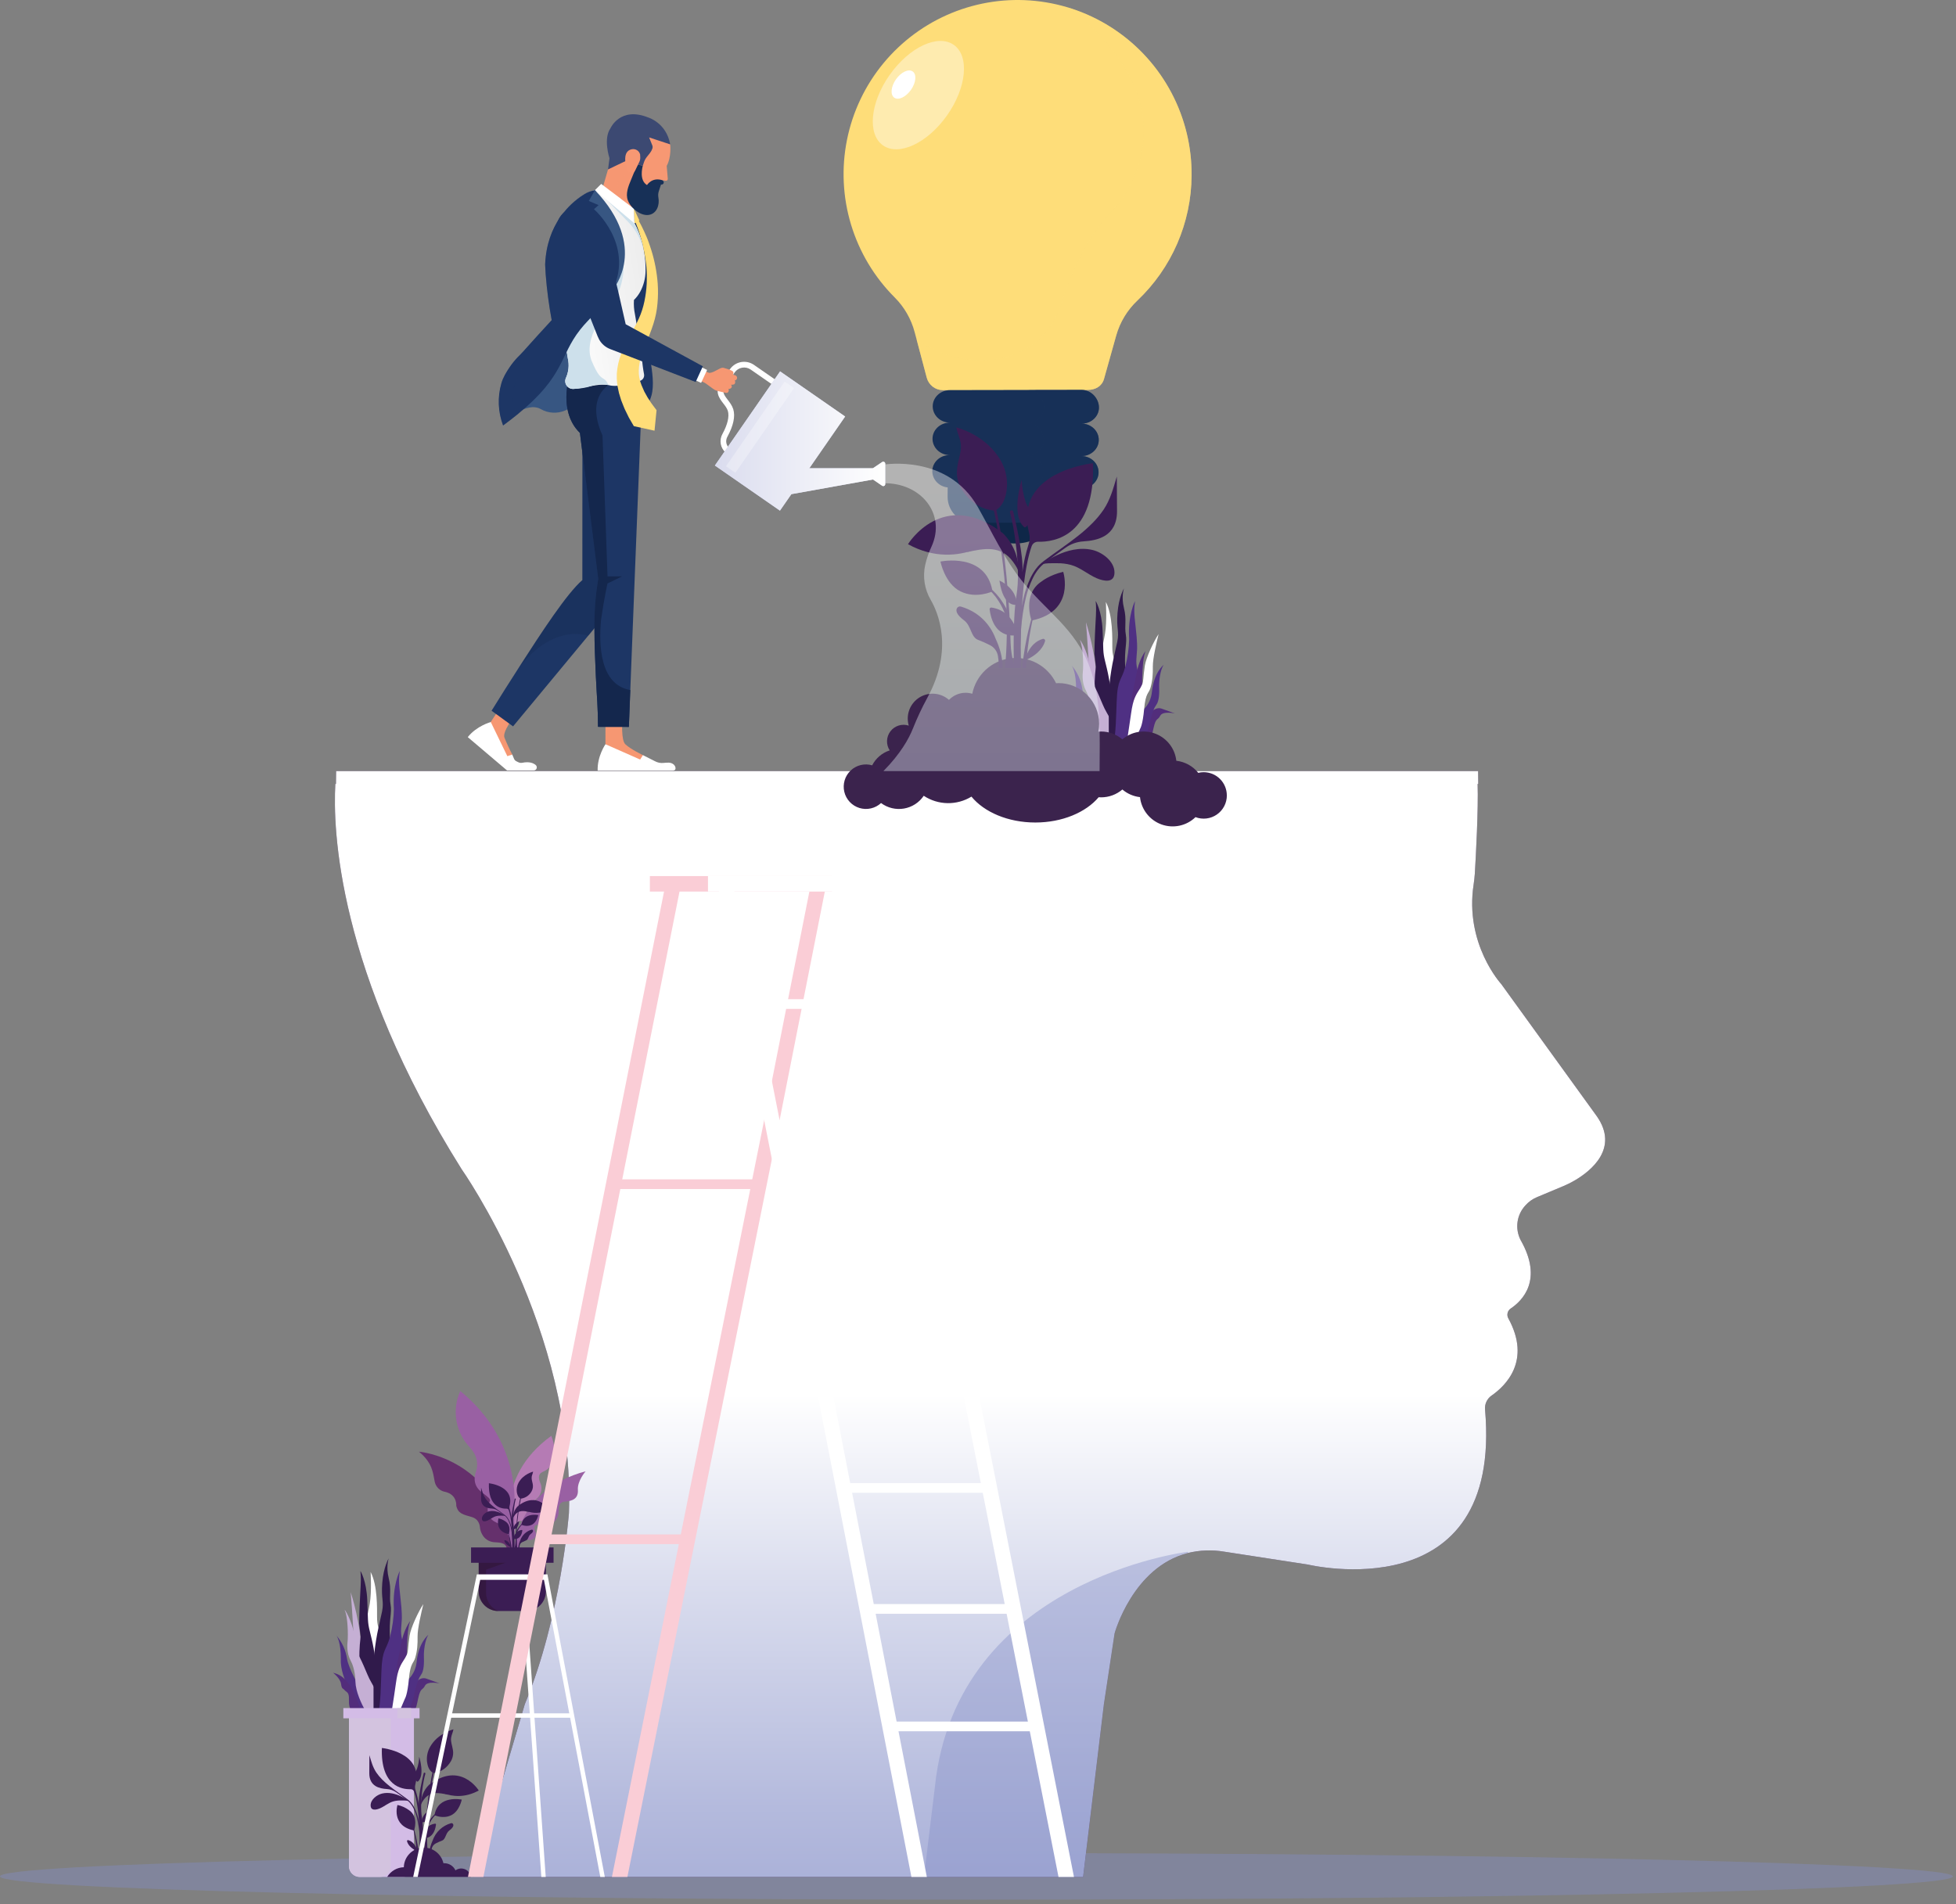 <svg width="341" height="332" viewBox="0 0 341 332" fill="none" xmlns="http://www.w3.org/2000/svg">
<rect x="0" y="0" width="341" height="332" fill="#808080" stroke="none"/>
<g style="mix-blend-mode:multiply" opacity="0.4">
<path d="M340.454 327.181C340.454 329.422 264.78 331.24 170.577 331.24C76.373 331.24 0 329.428 0 327.181C0 324.934 76.367 323.122 170.577 323.122C264.786 323.122 340.454 324.938 340.454 327.181Z" fill="#838DC6"/>
</g>
<path d="M274.59 205.795C273.957 206.171 273.298 206.503 272.619 206.788L267.934 208.751C267.178 209.067 266.502 209.548 265.957 210.16C265.206 210.956 264.719 211.965 264.564 213.049C264.409 214.133 264.594 215.238 265.092 216.213C269.081 223.195 265.378 226.815 263.378 228.158C263.103 228.34 262.906 228.619 262.828 228.94C262.75 229.261 262.796 229.6 262.958 229.888C267.021 237.297 262.435 241.684 260.021 243.351C259.638 243.62 259.333 243.985 259.136 244.409C258.938 244.833 258.856 245.301 258.896 245.767C261.99 281.002 228.016 272.811 228.016 272.811L213.41 270.562C211.303 270.208 209.145 270.288 207.07 270.798C197.469 273.238 194.307 284.807 194.307 284.807L192.442 297.177L188.821 327.285H82.603L91.486 297.177C97.854 281.807 99.186 263.813 99.186 263.813C100.314 231.957 80.461 203.845 80.461 203.845C58.791 169.291 58.012 144.582 58.463 136.688H58.571C58.571 135.943 58.581 135.196 58.599 134.453H257.688C257.7 135.196 257.71 135.943 257.71 136.688H257.601C257.75 140.991 257.291 149.401 257.114 152.342C257.068 152.946 257.004 153.57 256.913 154.168C255.29 164.62 261.721 171.59 261.721 171.59L278.388 194.645C282.298 200.237 277.354 204.167 274.59 205.795Z" fill="#3B234D"/>
<path style="mix-blend-mode:multiply" d="M274.59 205.795C273.957 206.171 273.298 206.503 272.619 206.788L267.934 208.751C267.178 209.067 266.502 209.548 265.957 210.16C265.206 210.956 264.719 211.965 264.564 213.049C264.409 214.133 264.594 215.238 265.092 216.213C269.081 223.195 265.378 226.815 263.378 228.158C263.103 228.34 262.906 228.619 262.828 228.94C262.75 229.261 262.796 229.6 262.958 229.888C267.021 237.297 262.435 241.684 260.021 243.351C259.638 243.62 259.333 243.985 259.136 244.409C258.938 244.833 258.856 245.301 258.896 245.767C261.99 281.002 228.016 272.811 228.016 272.811L213.41 270.562C211.303 270.208 209.145 270.288 207.07 270.798C197.469 273.238 194.307 284.807 194.307 284.807L192.442 297.177L188.821 327.285H82.603L91.486 297.177C97.854 281.807 99.186 263.813 99.186 263.813C100.314 231.957 80.461 203.845 80.461 203.845C58.791 169.291 58.012 144.582 58.463 136.688H58.571C58.571 135.943 58.581 135.196 58.599 134.453H257.688C257.7 135.196 257.71 135.943 257.71 136.688H257.601C257.75 140.991 257.291 149.401 257.114 152.342C257.068 152.946 257.004 153.57 256.913 154.168C255.29 164.62 261.721 171.59 261.721 171.59L278.388 194.645C282.298 200.237 277.354 204.167 274.59 205.795Z" fill="url(#paint0_linear)"/>
<path style="mix-blend-mode:multiply" opacity="0.4" d="M207.106 270.58L207.07 270.781C197.467 273.22 194.309 284.793 194.309 284.793L192.442 297.161L188.821 327.267H161.083L162.993 311.494C166.759 275.426 207.106 270.58 207.106 270.58Z" fill="url(#paint1_linear)"/>
<path d="M64.61 274.101C64.61 274.101 64.827 277.443 64.465 279.623C64.103 281.804 63.703 282.311 63.992 285.182C64.282 288.053 65.445 294.7 65.517 294.953C65.59 295.207 66.099 284.164 66.099 284.164C66.099 284.164 65.734 283.4 65.734 281.985C65.734 280.57 65.843 276.426 64.61 274.101Z" fill="white"/>
<path d="M64.578 298.326H62.051C61.54 297.675 61.208 296.901 61.09 296.081C61.03 295.505 60.883 294.941 60.654 294.41L60.072 292.769L60.036 292.666C59.312 290.703 59.42 289.396 59.42 289.396C59.455 286.292 58.72 285.269 58.63 285.156C59.637 286.326 60.289 287.759 60.509 289.288C60.623 290.079 61.313 291.575 61.313 291.575L61.955 292.898L64.578 298.326Z" fill="#4F3083"/>
<path d="M62.86 298.326H61.281C60.929 297.79 60.808 297.301 60.834 296.298C60.871 294.99 60.4 295.1 60.072 294.7C59.744 294.299 59.601 294.591 59.457 293.61C59.312 292.63 58.077 291.684 58.077 291.684C58.834 291.842 59.528 292.219 60.072 292.769C61.74 294.357 62.574 297.172 62.86 298.326Z" fill="#522D7B"/>
<path d="M61.882 289.096C61.882 289.096 61.337 279.472 61.14 277.632C61.14 277.632 63.103 283.527 63.037 288.989L61.882 289.096Z" fill="#C5AFD4"/>
<path d="M62.868 291.701C62.868 291.701 62.377 289.305 62.868 285.381L62.612 283.074C62.612 283.074 62.649 280.456 62.796 278.024C62.942 275.592 62.94 274.972 62.832 273.919C62.832 273.919 63.884 275.554 64.029 279.041C64.174 282.528 64.065 282.82 64.465 284.419C64.865 286.017 65.517 288.633 65.517 291.212L65.952 293.537C65.952 293.537 66.756 296.37 66.354 298.297L62.868 291.701Z" fill="#301A4B"/>
<path d="M66.684 298.325H63.703C62.991 297.042 62.007 294.965 61.961 293.209C61.961 293.102 61.961 293.008 61.949 292.897C61.856 291.175 61.412 290.078 61.134 289.565C60.881 289.088 60.709 288.572 60.625 288.039C60.54 287.502 60.525 286.956 60.581 286.416C60.744 284.944 60.581 281.839 60.147 280.911C59.823 280.227 60.905 281.632 61.575 284.112L61.593 284.181C61.857 285.177 62.011 286.199 62.051 287.229C62.067 287.716 62.218 288.19 62.486 288.596C62.532 288.663 62.589 288.757 62.651 288.868L62.729 289.017C63.12 289.772 63.707 291.141 64.067 292.007C64.267 292.487 64.5 292.952 64.763 293.4C64.868 293.581 64.988 293.803 65.119 294.036C65.23 294.238 65.348 294.467 65.467 294.707C65.491 294.755 65.515 294.804 65.537 294.852C65.813 295.406 66.055 295.976 66.261 296.559C66.336 296.773 66.404 296.986 66.463 297.199C66.571 297.567 66.645 297.944 66.684 298.325Z" fill="#C5AFD4"/>
<path d="M76.659 293.536C76.659 293.536 74.519 293.065 74.084 293.939C73.65 294.812 73.356 294.156 72.922 296.083C72.602 297.492 72.614 297.774 72.181 298.328H70.272L72.304 293.538C72.48 293.322 72.683 293.13 72.907 292.966C73.03 292.879 73.161 292.803 73.298 292.74C73.629 292.593 74.005 292.579 74.346 292.702L76.659 293.536Z" fill="#522D7B"/>
<path d="M73.901 288.85C73.938 289.831 73.938 291.357 73.394 292.048C73.194 292.33 73.033 292.638 72.914 292.964C72.715 293.483 72.548 294.014 72.415 294.554C72.167 295.846 71.79 297.109 71.29 298.325H69.48L70.641 293.318C70.875 293.147 71.093 292.955 71.292 292.744C72.064 291.929 72.538 290.877 72.638 289.758C72.994 286.396 74.619 285.111 74.67 285.073C74.078 285.981 73.865 287.87 73.901 288.85Z" fill="#4F3083"/>
<path d="M68.022 286.108C68.251 288.909 67.647 295.597 67.38 298.326H65.119V290.793C65.119 289.908 65.181 289.036 65.266 288.198C65.424 286.729 65.662 285.27 65.978 283.827C66.227 282.651 66.469 281.675 66.607 280.984C66.969 279.172 66.424 278.806 66.642 276.007C66.855 273.269 67.73 271.779 67.766 271.723C67.748 271.781 67.269 273.18 67.766 275.172C68.275 277.207 67.816 278.262 68.092 279.823C68.339 281.232 67.806 282.392 67.975 285.46C67.989 285.665 68.003 285.881 68.022 286.108Z" fill="#301A4B"/>
<path d="M69.981 288.625C69.293 289.931 69.438 290.477 69.438 290.477C69.454 290.753 69.468 291.029 69.476 291.3C69.488 291.675 69.492 292.045 69.492 292.406C69.487 294.386 69.321 296.363 68.997 298.317H66.032C66.062 298.164 66.089 298.005 66.113 297.84C66.173 297.447 66.222 297.017 66.26 296.551C66.29 296.199 66.314 295.822 66.336 295.422C66.398 294.296 66.439 292.969 66.495 291.395C66.638 287.417 67.334 287.849 67.975 285.46C67.992 285.405 68.005 285.349 68.02 285.292C68.413 283.747 68.632 282.163 68.673 280.569C68.382 276.464 69.689 273.925 69.689 273.925C69.544 275.159 69.472 275.777 69.798 278.465C70.124 281.153 70.051 282.317 70.051 282.317L69.931 284.006C69.89 284.602 69.941 285.201 70.084 285.782L70.102 285.854C70.371 286.933 70.524 287.604 69.981 288.625Z" fill="#4F3083"/>
<path d="M71.542 282.637C71.542 282.637 70.273 284.127 69.836 287.215L69.074 290.922L69.438 292.482L70.963 290.594C70.963 290.594 70.743 284.308 71.542 282.637Z" fill="#522D7B"/>
<path d="M72.799 285.346C72.819 286.69 72.757 287.828 72.377 289.107C72.087 290.085 71.542 289.912 71.288 292.731C71.035 295.549 70.6 296.176 70.6 296.176L69.689 298.312H68.301L68.714 295.63C68.973 293.993 69.078 292.874 69.307 291.905C69.357 291.704 69.412 291.503 69.478 291.301C69.669 290.714 69.94 290.156 70.283 289.642C70.538 289.274 70.761 288.883 70.946 288.474C71.206 287.826 71.083 287.361 71.407 285.209C71.608 283.829 73.002 280.872 73.805 279.706C73.475 281.077 72.779 283.96 72.799 285.346Z" fill="white"/>
<path d="M72.167 299.402V325.387C72.168 325.635 72.119 325.881 72.024 326.111C71.929 326.34 71.79 326.549 71.615 326.725C71.439 326.9 71.231 327.039 71.002 327.134C70.772 327.229 70.527 327.278 70.279 327.278H62.721C62.473 327.278 62.227 327.229 61.998 327.134C61.769 327.039 61.561 326.9 61.385 326.725C61.21 326.549 61.071 326.34 60.976 326.111C60.881 325.881 60.832 325.635 60.833 325.387V299.402H72.167Z" fill="#D3BCE6"/>
<g style="mix-blend-mode:multiply">
<path d="M68.12 299.402V325.387C68.121 325.636 68.072 325.882 67.978 326.111C67.883 326.341 67.744 326.55 67.569 326.726C67.394 326.902 67.186 327.041 66.957 327.137C66.727 327.232 66.482 327.281 66.234 327.282H62.721C62.473 327.282 62.227 327.233 61.998 327.138C61.769 327.043 61.561 326.904 61.385 326.729C61.21 326.553 61.071 326.344 60.976 326.115C60.881 325.885 60.832 325.64 60.833 325.391V299.402H68.12Z" fill="#D3C3DF"/>
</g>
<path d="M73.143 297.836H59.857V299.62H73.143V297.836Z" fill="#D3BCE6"/>
<g style="mix-blend-mode:multiply">
<path d="M71.677 297.836H69.275V299.62H71.677V297.836Z" fill="#D3C3DF"/>
</g>
<path d="M75.486 309.125C75.513 309.139 75.544 309.146 75.575 309.143L75.74 309.125C77.017 308.956 78.007 308.149 78.634 307.058C78.973 306.439 79.081 305.719 78.938 305.028C78.833 304.364 78.554 303.709 78.642 303.027C78.709 302.525 78.96 302.064 79.044 301.567V301.545C79.044 301.545 76.303 302.201 74.955 304.642C74.512 305.443 74.336 306.365 74.454 307.273C74.551 307.98 74.814 308.759 75.486 309.125Z" fill="#3B1D54"/>
<path d="M74.835 323.511H75.182C75.169 323.15 75.192 322.788 75.251 322.432C75.283 322.217 75.366 322.014 75.493 321.838C75.621 321.663 75.789 321.521 75.983 321.425C76.329 321.247 76.684 321.088 77.047 320.95C77.737 320.706 77.651 319.669 78.347 319.162C79.043 318.654 79.093 318.296 79.002 318.091C78.972 318.018 78.916 317.96 78.845 317.927C78.774 317.894 78.693 317.888 78.618 317.912C77.887 318.121 77.217 318.501 76.662 319.022C76.108 319.542 75.686 320.187 75.43 320.903C75.138 321.548 74.798 322.526 74.835 323.511Z" fill="#3B1D54"/>
<path d="M71.363 314.118C71.363 314.118 68.967 312.167 66.614 312.737C65.71 312.955 64.62 313.768 64.614 314.779C64.608 315.789 65.58 315.598 66.235 315.316C67.058 314.962 67.726 314.336 68.601 314.096C69.02 313.987 69.453 313.936 69.886 313.945C70.22 313.951 71.097 313.903 71.363 314.118Z" fill="#3B1D54"/>
<path d="M64.381 309.202C64.381 311.513 66.201 311.873 67.436 311.95C68.045 311.984 68.631 312.194 69.124 312.554L69.355 312.721C69.88 313.102 70.415 313.482 70.936 313.881C71.001 313.928 71.064 313.979 71.123 314.034C71.186 314.083 71.245 314.137 71.3 314.195L71.463 314.368C71.517 314.426 71.564 314.493 71.614 314.555L71.686 314.652C71.711 314.682 71.731 314.718 71.753 314.751L71.886 314.952L72 315.153C72.04 315.222 72.077 315.294 72.109 315.367C72.376 315.935 72.584 316.529 72.726 317.14C72.941 318.068 73.083 319.01 73.151 319.959C73.163 320.132 73.175 320.299 73.185 320.463C73.243 321.443 73.239 322.265 73.227 322.838C73.227 323.126 73.209 323.352 73.203 323.505H73.447C73.447 323.35 73.463 323.124 73.467 322.842C73.467 322.265 73.467 321.433 73.41 320.448C73.354 319.501 73.232 318.56 73.044 317.63C73.01 317.457 72.97 317.281 72.926 317.104C72.776 316.479 72.561 315.872 72.284 315.292C72.251 315.217 72.213 315.143 72.171 315.073L72.049 314.855L71.912 314.654L71.841 314.549L71.765 314.451C71.711 314.386 71.662 314.316 71.606 314.249L71.433 314.066C71.375 314.004 71.306 313.953 71.244 313.897C71.18 313.841 71.113 313.788 71.043 313.74C70.518 313.337 69.977 312.963 69.452 312.586C68.927 312.21 68.41 311.837 67.929 311.453C67.465 311.089 67.025 310.697 66.609 310.279C66.239 309.907 65.902 309.503 65.604 309.071C64.98 308.135 64.716 307.114 64.397 306.051L64.381 309.202Z" fill="#3B1D54"/>
<path d="M72.185 319.178C72.185 319.178 73.068 316.8 71.272 315.612C70.682 315.182 70.007 314.881 69.293 314.729C69.293 314.729 68.136 318.355 72.185 319.178Z" fill="#3B1D54"/>
<path d="M71.96 318.613C71.96 318.613 71.982 318.694 72.016 318.835C72.032 318.903 72.056 318.988 72.077 319.086C72.097 319.185 72.123 319.288 72.151 319.414C72.179 319.541 72.201 319.664 72.23 319.803C72.258 319.942 72.288 320.087 72.31 320.24C72.332 320.393 72.362 320.548 72.39 320.707C72.419 320.866 72.439 321.029 72.461 321.192C72.483 321.355 72.507 321.518 72.527 321.677C72.547 321.837 72.561 321.998 72.578 322.149C72.579 322.165 72.579 322.182 72.578 322.199C72.592 322.334 72.604 322.465 72.616 322.602C72.616 322.656 72.628 322.71 72.632 322.765C72.636 322.819 72.632 322.922 72.646 322.996C72.658 323.198 72.67 323.385 72.678 323.522H73.036C73.02 323.381 73 323.19 72.976 322.964C72.962 322.841 72.95 322.706 72.925 322.561C72.901 322.416 72.883 322.271 72.859 322.118C72.835 321.965 72.817 321.804 72.787 321.645L72.696 321.158C72.666 320.995 72.638 320.832 72.602 320.675C72.565 320.518 72.531 320.359 72.499 320.206C72.467 320.053 72.427 319.91 72.394 319.771C72.362 319.632 72.328 319.503 72.296 319.382C72.264 319.261 72.234 319.155 72.207 319.056C72.181 318.957 72.153 318.875 72.133 318.804C72.091 318.665 72.065 318.587 72.065 318.587L71.96 318.613Z" fill="#3B1D54"/>
<path d="M72.811 322.834C72.811 322.834 72.463 321.223 71.162 320.857C71.134 320.85 71.105 320.85 71.077 320.857C71.049 320.865 71.024 320.88 71.003 320.9C70.983 320.92 70.968 320.946 70.961 320.973C70.953 321.001 70.953 321.03 70.96 321.058C71.061 321.455 71.437 322.236 72.811 322.834Z" fill="#3B1D54"/>
<path d="M71.584 311.981C71.713 311.976 71.839 312.012 71.946 312.085C72.052 312.157 72.132 312.262 72.175 312.383C72.457 313.173 72.849 314.739 73.044 317.618C73.093 318.319 73.129 319.096 73.151 319.958C73.175 320.964 73.177 322.086 73.151 323.336V323.503H73.794C73.794 323.376 73.794 323.246 73.794 323.101C73.831 321.24 73.827 318.452 73.549 316.825C73.127 314.373 73.825 310.33 74.153 309.299C74.16 309.279 74.162 309.257 74.161 309.236C74.159 309.214 74.153 309.193 74.143 309.174C74.132 309.155 74.118 309.139 74.101 309.126C74.084 309.112 74.065 309.103 74.044 309.098C74.006 309.088 73.965 309.094 73.931 309.114C73.897 309.134 73.873 309.166 73.863 309.204C73.68 309.953 72.857 313.39 73.028 314.753C72.91 313.875 72.714 313.01 72.445 312.166C72.336 311.846 72.324 311.501 72.409 311.173C73.871 305.536 66.575 304.793 66.575 304.793C66.344 311.473 70.097 312.023 71.584 311.981ZM73.026 314.799C73.025 314.805 73.025 314.81 73.026 314.816C73.025 314.81 73.025 314.805 73.026 314.799Z" fill="#3B1D54"/>
<path d="M74.814 311.193C74.332 311.665 73.954 312.233 73.705 312.861C73.456 313.488 73.342 314.161 73.37 314.836C73.36 314.534 73.718 314.03 73.883 313.805C74.993 312.285 76.51 312.597 78.123 312.943L74.814 311.193Z" fill="#3B1D54"/>
<path d="M76.011 318.157C76.015 318.134 76.013 318.112 76.006 318.09C75.999 318.069 75.987 318.049 75.971 318.033C75.955 318.017 75.936 318.005 75.915 317.998C75.893 317.991 75.871 317.989 75.848 317.992C75.338 318.052 73.899 318.408 73.435 320.498C73.435 320.498 75.621 321.084 76.011 318.157Z" fill="#3B1D54"/>
<path d="M75.114 315.532C75.114 315.532 73.531 316.183 73.531 317.727C73.531 317.727 74.748 318.093 75.114 315.532Z" fill="#3B1D54"/>
<path d="M80.499 313.793C80.499 313.793 76.339 312.915 75.748 316.515C75.748 316.515 77.234 317.223 78.673 316.515C80.111 315.806 80.499 313.793 80.499 313.793Z" fill="#3B1D54"/>
<path d="M76.615 315.773L76.576 315.794L76.468 315.854C76.343 315.93 76.222 316.012 76.106 316.1C76.037 316.156 75.957 316.214 75.88 316.283C75.804 316.351 75.722 316.424 75.641 316.504C75.561 316.585 75.482 316.667 75.4 316.754C75.317 316.841 75.245 316.935 75.168 317.028C75.092 317.12 75.019 317.229 74.951 317.316C74.883 317.402 74.818 317.517 74.75 317.606L74.581 317.885C74.529 317.974 74.487 318.063 74.444 318.143C74.402 318.224 74.362 318.296 74.334 318.363C74.305 318.429 74.277 318.49 74.255 318.536L74.187 318.689L74.49 318.808C74.49 318.808 74.513 318.753 74.549 318.659L74.615 318.487C74.639 318.421 74.674 318.351 74.71 318.27C74.746 318.19 74.782 318.105 74.828 318.016L74.973 317.738L75.144 317.451C75.205 317.354 75.273 317.249 75.345 317.161C75.418 317.072 75.482 316.975 75.547 316.885C75.611 316.794 75.689 316.71 75.766 316.631C75.842 316.553 75.913 316.474 75.985 316.406C76.058 316.337 76.128 316.275 76.186 316.204C76.293 316.114 76.405 316.029 76.52 315.951L76.619 315.888L76.655 315.868L76.615 315.773Z" fill="#3B1D54"/>
<path d="M83.462 312.208C83.462 312.208 80.296 307.007 74.812 311.201C74.814 311.193 78.63 314.849 83.462 312.208Z" fill="#3B1D54"/>
<path d="M73.65 323.511H74.605C73.863 315.703 75.824 308.284 75.824 308.284L75.623 308.137C74.504 312.612 74.191 318.095 74.104 321.24C74.094 321.613 74.056 321.984 73.99 322.351C73.946 322.61 73.886 322.865 73.811 323.116C73.77 323.253 73.716 323.385 73.65 323.511Z" fill="#3B1D54"/>
<path d="M73.085 306.329C73.085 306.329 74.108 309.583 72.853 310.65C72.652 310.821 72.131 309.844 72.137 309.697C72.151 309.281 72.588 308.761 72.716 308.365C72.934 307.707 73.058 307.022 73.085 306.329Z" fill="#3B1D54"/>
<path d="M82.1 327.282C82.059 326.989 81.942 326.713 81.763 326.479C81.584 326.244 81.347 326.061 81.076 325.945C80.804 325.829 80.508 325.785 80.215 325.818C79.922 325.85 79.642 325.958 79.403 326.13C79.23 325.758 78.956 325.444 78.611 325.223C78.266 325.003 77.865 324.886 77.455 324.886C77.403 324.886 77.353 324.886 77.303 324.886C77.113 324.054 76.626 323.32 75.933 322.823C75.241 322.325 74.391 322.099 73.543 322.185C72.695 322.271 71.907 322.665 71.329 323.292C70.751 323.919 70.421 324.735 70.403 325.588C69.817 325.603 69.244 325.765 68.737 326.06C68.231 326.354 67.806 326.772 67.502 327.274L82.1 327.282Z" fill="#3B1D54"/>
<path d="M95.139 327.278H94.374L90.713 275.476L90.681 275.049L91.444 274.954L91.484 275.476L95.139 327.278Z" fill="white"/>
<path d="M95.169 271.352V277.49C95.169 278.398 94.809 279.269 94.168 279.911C93.526 280.553 92.656 280.913 91.75 280.913H86.874C85.967 280.913 85.097 280.553 84.456 279.911C83.814 279.269 83.454 278.398 83.454 277.49V271.352H95.169Z" fill="#3B1D54"/>
<path d="M99.727 298.752H78.349V299.517H99.727V298.752Z" fill="white"/>
<path d="M96.11 250.37C96.11 250.37 97.442 253.475 96.072 255.478C95.82 255.892 95.456 256.227 95.022 256.445C94.861 256.535 94.692 256.624 94.511 256.708C93.729 257.075 93.908 257.916 94.189 258.565C94.334 258.894 94.403 259.252 94.39 259.611C94.377 259.971 94.284 260.323 94.117 260.642C93.95 260.96 93.713 261.237 93.424 261.452C93.136 261.666 92.802 261.813 92.45 261.881H92.427C90.74 262.197 91.114 262.903 91.607 263.375C91.766 263.526 91.874 263.723 91.917 263.939C91.959 264.154 91.934 264.378 91.845 264.579C91.755 264.779 91.606 264.947 91.417 265.059C91.228 265.172 91.009 265.222 90.79 265.205C89.018 265.064 89.752 271.023 89.752 271.023L89.35 267.778C89.35 267.778 85.852 257.795 96.11 250.37Z" fill="#B57BB4"/>
<path d="M73.048 253.13C73.048 253.13 87.085 254.213 89.47 271.321H88.708L88.4 270.129L88.33 269.879C88.048 268.891 86.894 268.985 86.091 268.909C85.661 268.867 85.248 268.718 84.89 268.476C84.532 268.233 84.241 267.904 84.043 267.52C83.837 267.147 83.71 266.736 83.671 266.312C83.623 265.806 83.383 264.852 82.279 264.53C80.751 264.083 79.865 263.956 79.541 262.555C79.541 262.555 79.743 260.642 77.633 260.138C77.18 260.066 76.76 259.856 76.43 259.537C76.099 259.218 75.875 258.805 75.786 258.355C75.468 256.762 75.404 255.105 73.048 253.13Z" fill="#65306C"/>
<g style="mix-blend-mode:multiply" opacity="0.5">
<path d="M95.169 271.352V271.605H84.739V272.195L89.004 272.181L84.739 273.703V277.752C84.74 278.43 84.943 279.093 85.321 279.655C85.698 280.218 86.235 280.656 86.862 280.913C85.959 280.907 85.095 280.543 84.459 279.902C83.823 279.261 83.466 278.394 83.466 277.49V271.352H95.169Z" fill="#2E142D"/>
</g>
<path d="M105.44 327.277H104.653L94.831 275.475H83.717L72.821 327.277H72.034L83.132 274.522H95.438L105.44 327.277Z" fill="white"/>
<path d="M80.242 242.556C80.242 242.556 80.141 242.757 80.006 243.123C79.437 244.654 79.299 246.312 79.61 247.916C79.92 249.519 80.665 251.006 81.764 252.214C82.04 252.512 82.293 252.831 82.521 253.168C82.861 253.676 83.078 254.257 83.154 254.864C83.231 255.47 83.165 256.087 82.961 256.663C82.663 257.507 82.424 259.08 84.061 260.265C86.417 261.987 85.015 261.349 85.015 263.197C84.993 263.658 85.111 264.115 85.353 264.508C85.596 264.9 85.952 265.21 86.375 265.396C87.163 265.773 87.831 266.363 88.302 267.1C88.774 267.837 89.031 268.69 89.044 269.565C89.044 269.769 89.038 269.983 89.026 270.206H89.662V262.623C89.662 262.623 90.935 251.284 80.242 242.556Z" fill="#9960A3"/>
<path d="M89.643 270.258C89.643 270.258 89.955 259.77 102.093 256.551C102.093 256.551 100.64 258.212 100.745 259.772C100.849 261.333 99.812 261.745 98.357 261.848C97.5 261.91 97.365 262.766 97.4 263.459C97.417 263.813 97.354 264.167 97.216 264.494C97.078 264.822 96.868 265.113 96.602 265.348C96.336 265.584 96.021 265.756 95.68 265.852C95.338 265.949 94.979 265.968 94.63 265.907H94.59C92.886 265.593 93.013 266.412 93.312 267.026C93.408 267.219 93.442 267.435 93.409 267.648C93.377 267.86 93.279 268.056 93.13 268.211C92.982 268.365 92.789 268.47 92.578 268.51C92.368 268.55 92.15 268.524 91.954 268.436L91.892 268.408C90.301 267.645 90.37 270.421 90.37 270.421L89.643 270.258Z" fill="#9960A3"/>
<path d="M90.737 261.299C90.755 261.307 90.774 261.311 90.794 261.311L90.896 261.299C91.273 261.24 91.632 261.094 91.942 260.872C92.253 260.65 92.507 260.358 92.685 260.02C92.894 259.637 92.961 259.192 92.874 258.764C92.809 258.361 92.636 257.958 92.691 257.525C92.731 257.215 92.892 256.921 92.936 256.623V256.611C92.936 256.611 91.242 257.014 90.407 258.528C90.134 259.024 90.025 259.593 90.098 260.155C90.158 260.59 90.321 261.077 90.737 261.299Z" fill="#3B1D54"/>
<path d="M90.333 270.196H90.549C90.539 269.973 90.553 269.749 90.591 269.529C90.61 269.396 90.661 269.269 90.74 269.16C90.819 269.051 90.923 268.963 91.043 268.903C91.257 268.794 91.477 268.696 91.701 268.609C92.129 268.458 92.077 267.818 92.506 267.504C92.934 267.19 92.966 266.968 92.908 266.841C92.888 266.797 92.853 266.762 92.809 266.741C92.765 266.721 92.715 266.717 92.669 266.731C92.217 266.86 91.802 267.095 91.459 267.417C91.117 267.739 90.855 268.138 90.697 268.581C90.458 269.086 90.334 269.637 90.333 270.196Z" fill="#3B1D54"/>
<path d="M88.187 264.388C88.187 264.388 86.704 263.179 85.248 263.534C84.689 263.669 84.015 264.172 84.011 264.796C84.007 265.42 84.615 265.302 85.017 265.128C85.526 264.909 85.938 264.524 86.479 264.373C86.742 264.305 87.013 264.273 87.284 264.281C87.479 264.283 88.022 264.263 88.187 264.388Z" fill="#3B1D54"/>
<path d="M83.866 261.345C83.866 262.776 84.993 262.998 85.757 263.046C86.134 263.068 86.496 263.198 86.801 263.421L86.944 263.523C87.268 263.759 87.6 263.994 87.921 264.24C87.962 264.27 88.001 264.301 88.038 264.335C88.076 264.366 88.112 264.4 88.147 264.435L88.247 264.542C88.281 264.578 88.31 264.621 88.342 264.659L88.386 264.717C88.4 264.737 88.412 264.76 88.428 264.78L88.509 264.904L88.579 265.033C88.605 265.076 88.628 265.12 88.648 265.166C88.812 265.517 88.941 265.884 89.03 266.262C89.162 266.834 89.249 267.417 89.291 268.003C89.291 268.11 89.307 268.214 89.313 268.315C89.348 268.919 89.346 269.429 89.338 269.783C89.338 269.962 89.328 270.101 89.323 270.186H89.474C89.474 270.091 89.484 269.952 89.486 269.783C89.486 269.425 89.486 268.913 89.452 268.301C89.418 267.713 89.343 267.129 89.227 266.551C89.205 266.445 89.179 266.336 89.153 266.227C89.058 265.841 88.923 265.466 88.75 265.108C88.729 265.062 88.706 265.017 88.68 264.973L88.603 264.838L88.519 264.709L88.477 264.645L88.428 264.582C88.394 264.544 88.366 264.5 88.33 264.462L88.223 264.349C88.186 264.312 88.147 264.277 88.106 264.244C88.066 264.21 88.026 264.176 87.984 264.145C87.66 263.9 87.326 263.666 87 263.433C86.674 263.199 86.356 262.97 86.059 262.732C85.771 262.508 85.498 262.265 85.242 262.005C85.012 261.775 84.803 261.523 84.618 261.254C84.232 260.674 84.071 260.046 83.872 259.384L83.866 261.345Z" fill="#3B1D54"/>
<path d="M88.694 267.516C88.694 267.516 89.241 266.047 88.129 265.302C87.764 265.035 87.347 264.849 86.906 264.754C86.906 264.754 86.189 267.009 88.694 267.516Z" fill="#3B1D54"/>
<path d="M88.561 267.168C88.561 267.168 88.575 267.216 88.597 267.302C88.607 267.345 88.621 267.397 88.633 267.46C88.645 267.522 88.662 267.586 88.678 267.661C88.694 267.735 88.71 267.818 88.728 267.902C88.746 267.987 88.764 268.078 88.778 268.172C88.792 268.267 88.811 268.364 88.827 268.462C88.843 268.561 88.857 268.664 88.871 268.762L88.913 269.062C88.925 269.161 88.933 269.264 88.943 269.354C88.943 269.354 88.943 269.374 88.943 269.384C88.943 269.467 88.959 269.549 88.967 269.626C88.967 269.662 88.967 269.694 88.967 269.729C88.967 269.763 88.967 269.825 88.977 269.872C88.977 270 88.992 270.111 88.996 270.196H89.219C89.219 270.109 89.197 269.994 89.181 269.851C89.181 269.775 89.165 269.692 89.15 269.606C89.136 269.519 89.124 269.427 89.11 269.33C89.096 269.233 89.082 269.129 89.064 269.038C89.046 268.947 89.028 268.837 89.008 268.738C88.987 268.639 88.971 268.537 88.949 268.438C88.927 268.339 88.905 268.237 88.885 268.148C88.865 268.06 88.843 267.965 88.82 267.88C88.798 267.796 88.78 267.713 88.76 267.639L88.706 267.437C88.69 267.377 88.672 267.325 88.66 267.282C88.633 267.196 88.617 267.147 88.617 267.147L88.561 267.168Z" fill="#3B1D54"/>
<path d="M89.082 269.777C89.082 269.777 88.865 268.782 88.062 268.555C88.045 268.55 88.026 268.55 88.009 268.554C87.991 268.558 87.975 268.567 87.962 268.579C87.949 268.592 87.94 268.608 87.935 268.626C87.93 268.643 87.929 268.662 87.933 268.679C87.998 268.925 88.231 269.408 89.082 269.777Z" fill="#3B1D54"/>
<path d="M88.322 263.064C88.401 263.062 88.479 263.085 88.545 263.13C88.611 263.175 88.661 263.239 88.688 263.314C88.863 263.801 89.104 264.77 89.227 266.556C89.255 266.988 89.279 267.47 89.291 268.003C89.305 268.625 89.307 269.32 89.291 270.093V270.196H89.694C89.694 270.119 89.694 270.037 89.694 269.952C89.716 268.803 89.714 267.077 89.541 266.072C89.279 264.554 89.712 262.046 89.909 261.415C89.914 261.404 89.917 261.391 89.917 261.378C89.917 261.365 89.914 261.353 89.909 261.341C89.903 261.329 89.895 261.319 89.885 261.311C89.875 261.303 89.863 261.298 89.85 261.295C89.839 261.292 89.827 261.291 89.815 261.293C89.803 261.295 89.792 261.3 89.782 261.307C89.772 261.312 89.763 261.32 89.755 261.329C89.748 261.339 89.743 261.35 89.74 261.361C89.627 261.824 89.122 263.952 89.223 264.794C89.15 264.247 89.029 263.709 88.863 263.183C88.797 262.988 88.789 262.778 88.841 262.579C89.744 259.094 85.232 258.631 85.232 258.631C85.081 262.75 87.404 263.091 88.322 263.064Z" fill="#3B1D54"/>
<path d="M90.321 262.577C90.023 262.869 89.789 263.22 89.635 263.609C89.481 263.997 89.41 264.413 89.426 264.83C89.426 264.643 89.641 264.333 89.744 264.194C90.432 263.254 91.369 263.441 92.359 263.658L90.321 262.577Z" fill="#3B1D54"/>
<path d="M91.061 266.88C91.063 266.866 91.062 266.852 91.057 266.839C91.053 266.825 91.045 266.813 91.035 266.803C91.026 266.793 91.014 266.786 91.001 266.781C90.988 266.777 90.975 266.775 90.961 266.777C90.643 266.813 89.754 267.035 89.466 268.327C89.466 268.334 90.82 268.692 91.061 266.88Z" fill="#3B1D54"/>
<path d="M90.507 265.269C90.507 265.269 89.527 265.671 89.527 266.626C89.527 266.618 90.279 266.845 90.507 265.269Z" fill="#3B1D54"/>
<path d="M93.837 264.186C93.837 264.186 91.263 263.644 90.898 265.871C90.898 265.871 91.818 266.308 92.709 265.871C93.6 265.434 93.837 264.186 93.837 264.186Z" fill="#3B1D54"/>
<path d="M91.434 265.409L91.409 265.423L91.343 265.46C91.287 265.494 91.208 265.544 91.12 265.611C91.076 265.647 91.027 265.683 90.981 265.725C90.935 265.768 90.882 265.812 90.832 265.862C90.782 265.913 90.734 265.963 90.683 266.017L90.538 266.186C90.494 266.245 90.448 266.303 90.406 266.364L90.285 266.543L90.182 266.716C90.15 266.77 90.122 266.827 90.096 266.875C90.07 266.923 90.046 266.97 90.028 267.012C90.009 267.054 89.993 267.09 89.979 267.119L89.937 267.213L90.126 267.286L90.16 267.195L90.203 267.088C90.217 267.048 90.239 267.004 90.261 266.956C90.283 266.907 90.305 266.853 90.333 266.796L90.424 266.625L90.53 266.446C90.567 266.388 90.609 266.329 90.649 266.269C90.689 266.209 90.734 266.152 90.778 266.098C90.822 266.043 90.866 265.989 90.915 265.941C90.963 265.892 91.005 265.844 91.049 265.802C91.094 265.76 91.138 265.719 91.178 265.683C91.242 265.627 91.309 265.575 91.379 265.526C91.398 265.512 91.418 265.499 91.44 265.488L91.462 265.474L91.434 265.409Z" fill="#3B1D54"/>
<path d="M95.67 263.205C95.67 263.205 93.71 259.984 90.321 262.577C90.321 262.577 92.681 264.84 95.67 263.205Z" fill="#3B1D54"/>
<path d="M89.601 270.196H90.19C89.732 265.364 90.945 260.777 90.945 260.777L90.816 260.687C90.124 263.455 89.929 266.848 89.877 268.792C89.87 269.023 89.847 269.252 89.806 269.479C89.778 269.639 89.741 269.797 89.696 269.952C89.671 270.036 89.639 270.117 89.601 270.196Z" fill="#3B1D54"/>
<path d="M89.668 271.553H89.649L89.623 271.527C89.53 271.425 89.462 271.303 89.424 271.169C89.387 271.036 89.381 270.896 89.408 270.76C89.434 270.602 89.516 270.459 89.639 270.357C89.764 270.272 89.875 270.169 89.969 270.051C90.03 269.955 90.05 269.838 90.104 269.741C90.336 270.063 90.436 270.461 90.384 270.855C90.349 271.057 90.25 271.242 90.102 271.384C90.048 271.444 89.98 271.491 89.905 271.52C89.829 271.55 89.748 271.561 89.668 271.553Z" fill="#3B1D54"/>
<path d="M96.504 269.823H82.12V272.499H96.504V269.823Z" fill="#3B1D54"/>
<path d="M192.79 104.968C192.79 104.968 193.007 108.31 192.645 110.488C192.283 112.667 191.883 113.178 192.172 116.047C192.462 118.916 193.625 125.567 193.697 125.82C193.77 126.074 194.278 115.031 194.278 115.031C194.278 115.031 193.916 114.268 193.916 112.85C193.916 111.433 194.025 107.291 192.79 104.968Z" fill="white"/>
<path d="M192.758 129.193H190.229C189.719 128.541 189.388 127.767 189.268 126.948C189.208 126.372 189.061 125.809 188.831 125.277L188.25 123.634L188.216 123.531C187.49 121.57 187.598 120.264 187.598 120.264C187.633 117.159 186.898 116.136 186.81 116.023C187.817 117.192 188.468 118.625 188.687 120.153C188.803 120.944 189.491 122.442 189.491 122.442L190.133 123.763L192.758 129.193Z" fill="#4F3083"/>
<path d="M191.04 129.193H189.461C189.109 128.657 188.988 128.166 189.016 127.165C189.053 125.857 188.58 125.957 188.252 125.567C187.924 125.176 187.781 125.458 187.636 124.476C187.492 123.493 186.257 122.551 186.257 122.551C187.013 122.708 187.707 123.085 188.252 123.634C189.92 125.223 190.746 128.037 191.04 129.193Z" fill="#522D7B"/>
<path d="M190.064 119.963C190.064 119.963 189.517 110.337 189.32 108.499C189.32 108.499 191.283 114.392 191.217 119.855L190.064 119.963Z" fill="#C5AFD4"/>
<path d="M191.048 122.568C191.048 122.568 190.557 120.17 191.048 116.246L190.794 113.941C190.794 113.941 190.831 111.324 190.975 108.889C191.12 106.455 191.12 105.839 191.012 104.784C191.012 104.784 192.064 106.419 192.219 109.908C192.373 113.397 192.255 113.685 192.655 115.284C193.055 116.883 193.707 119.498 193.707 122.079L194.144 124.403C194.144 124.403 194.948 127.237 194.546 129.162L191.048 122.568Z" fill="#301A4B"/>
<path d="M194.866 129.193H191.883C191.173 127.91 190.187 125.833 190.141 124.077L190.129 123.763C190.036 122.043 189.594 120.956 189.324 120.433C189.071 119.956 188.898 119.44 188.815 118.906C188.73 118.37 188.714 117.824 188.769 117.284C188.934 115.812 188.769 112.705 188.334 111.779C188.011 111.093 189.093 112.5 189.765 114.98C189.771 115.003 189.777 115.026 189.781 115.049C190.046 116.045 190.2 117.067 190.239 118.097C190.255 118.584 190.405 119.056 190.674 119.462C190.72 119.531 190.776 119.623 190.839 119.736L190.917 119.885C191.32 120.64 191.895 122.007 192.255 122.873C192.456 123.353 192.689 123.819 192.951 124.268C193.056 124.449 193.176 124.671 193.307 124.902C193.42 125.104 193.536 125.335 193.655 125.575L193.727 125.72C194.001 126.274 194.242 126.843 194.45 127.425C194.526 127.639 194.594 127.854 194.651 128.065C194.755 128.434 194.827 128.812 194.866 129.193Z" fill="#C5AFD4"/>
<path d="M204.841 124.402C204.841 124.402 202.699 123.931 202.264 124.805C201.83 125.679 201.538 125.023 201.102 126.949C200.782 128.359 200.796 128.641 200.363 129.194H198.454L200.486 124.404C200.661 124.188 200.864 123.996 201.089 123.833C201.211 123.744 201.341 123.669 201.478 123.607C201.809 123.458 202.185 123.444 202.526 123.569L204.841 124.402Z" fill="#522D7B"/>
<path d="M202.081 119.718C202.119 120.698 202.119 122.224 201.574 122.915C201.374 123.197 201.213 123.505 201.096 123.831C200.896 124.35 200.729 124.882 200.595 125.422C200.347 126.713 199.971 127.976 199.472 129.193H197.662L198.825 124.185C199.058 124.013 199.276 123.821 199.476 123.611C200.247 122.796 200.721 121.744 200.82 120.626C201.176 117.263 202.801 115.979 202.852 115.938C202.264 116.849 202.045 118.735 202.081 119.718Z" fill="#4F3083"/>
<path d="M196.202 116.973C196.431 119.774 195.828 126.465 195.562 129.193H193.299V121.661C193.299 120.773 193.361 119.903 193.448 119.065C193.605 117.596 193.842 116.136 194.158 114.692C194.407 113.516 194.649 112.54 194.788 111.851C195.15 110.039 194.605 109.671 194.824 106.874C195.037 104.136 195.912 102.646 195.948 102.59C195.928 102.646 195.449 104.046 195.948 106.039C196.457 108.072 196 109.129 196.274 110.69C196.523 112.099 195.988 113.257 196.157 116.327C196.178 116.533 196.178 116.748 196.202 116.973Z" fill="#301A4B"/>
<path d="M198.163 119.5C197.473 120.809 197.618 121.353 197.618 121.353C197.634 121.631 197.648 121.904 197.656 122.176C197.668 122.553 197.674 122.921 197.674 123.284C197.666 125.264 197.501 127.241 197.179 129.195H194.214C194.244 129.04 194.27 128.881 194.297 128.718C194.355 128.315 194.403 127.896 194.441 127.427C194.472 127.075 194.498 126.7 194.518 126.3C194.58 125.174 194.62 123.847 194.679 122.273C194.82 118.294 195.518 118.725 196.157 116.337C196.173 116.283 196.187 116.227 196.201 116.168C196.595 114.624 196.814 113.04 196.855 111.447C196.566 107.342 197.871 104.803 197.871 104.803C197.726 106.037 197.654 106.655 197.982 109.343C198.31 112.031 198.235 113.193 198.235 113.193L198.114 114.884C198.073 115.479 198.124 116.078 198.265 116.658C198.265 116.684 198.279 116.706 198.283 116.73C198.551 117.801 198.704 118.472 198.163 119.5Z" fill="#4F3083"/>
<path d="M199.724 113.505C199.724 113.505 198.452 114.995 198.018 118.083L197.256 121.788L197.618 123.35L199.142 121.462C199.142 121.462 198.925 115.176 199.724 113.505Z" fill="#522D7B"/>
<path d="M200.979 116.213C201.001 117.558 200.936 118.695 200.556 119.972C200.267 120.952 199.722 120.777 199.468 123.596C199.215 126.415 198.778 127.041 198.778 127.041L197.867 129.177H196.481L196.883 126.495C197.143 124.858 197.247 123.737 197.487 122.77C197.537 122.559 197.591 122.358 197.656 122.166C197.847 121.579 198.118 121.021 198.46 120.507C198.716 120.139 198.938 119.749 199.124 119.342C199.384 118.691 199.261 118.228 199.585 116.076C199.786 114.695 201.18 111.737 201.984 110.571C201.649 111.942 200.959 114.826 200.979 116.213Z" fill="white"/>
<path d="M207.739 30.607C207.713 34.69 206.861 38.726 205.237 42.471C203.612 46.217 201.248 49.594 198.285 52.402C196.523 54.068 195.246 56.181 194.59 58.517L192.466 66.085C192.108 67.355 190.947 68 189.63 67.99L164.367 68.032C163.726 68.027 163.105 67.811 162.598 67.419C162.092 67.026 161.728 66.477 161.563 65.857L159.795 59.185L159.459 57.929C158.852 55.628 157.646 53.531 155.963 51.85C152.426 48.314 149.816 43.957 148.367 39.167C146.918 34.378 146.674 29.304 147.657 24.398C148.639 19.491 150.818 14.903 154 11.043C157.181 7.183 161.267 4.169 165.892 2.27C170.518 0.372 175.541 -0.353 180.514 0.16C185.488 0.673 190.257 2.409 194.399 5.213C198.54 8.016 201.925 11.801 204.252 16.23C206.58 20.659 207.778 25.595 207.739 30.599V30.607Z" fill="#FEDD79"/>
<g style="mix-blend-mode:multiply" opacity="0.5">
<path d="M207.739 30.606C207.713 34.689 206.862 38.725 205.237 42.47C203.612 46.216 201.248 49.594 198.285 52.401C196.523 54.067 195.246 56.18 194.59 58.516L192.466 66.084C192.108 67.354 190.947 67.999 189.63 67.989L164.367 68.031C163.726 68.026 163.105 67.811 162.598 67.418C162.092 67.025 161.728 66.476 161.563 65.856L159.795 59.184C169.249 65.685 181.829 63.36 185.011 52.943C188.702 40.838 194.964 35.642 194.964 35.642C207.436 17.799 189.847 3.953 186.079 1.285C192.374 3.168 197.887 7.044 201.793 12.331C205.699 17.618 207.785 24.031 207.739 30.606Z" fill="#FEDD79"/>
</g>
<path d="M177.125 94.767C181.76 94.689 185.455 90.865 185.377 86.226C185.3 81.586 181.479 77.888 176.844 77.966C172.209 78.043 168.514 81.868 168.592 86.507C168.669 91.147 172.49 94.845 177.125 94.767Z" fill="#0E2748"/>
<path d="M191.551 76.715C191.563 75.153 190.227 73.876 188.568 73.864C190.227 73.876 191.585 72.622 191.585 71.06C191.585 69.497 190.259 68.003 188.602 67.991L165.622 68.029C163.963 68.017 162.605 69.284 162.605 70.848C162.605 72.413 163.929 73.685 165.588 73.697C163.929 73.685 162.571 74.941 162.571 76.504C162.571 78.066 163.894 79.341 165.552 79.353C163.894 79.341 162.535 80.597 162.535 82.157C162.535 83.625 163.699 84.837 165.216 84.992L165.204 86.615C165.186 89.031 167.129 91.137 169.543 91.155L184.384 91.131C184.958 91.135 185.527 91.026 186.059 90.81C186.591 90.594 187.075 90.276 187.484 89.873C187.893 89.469 188.218 88.989 188.442 88.46C188.666 87.931 188.783 87.363 188.787 86.788L188.799 85.165C190.316 85.034 191.511 83.839 191.521 82.373C191.533 80.81 190.197 79.534 188.54 79.522C190.189 79.532 191.551 78.276 191.551 76.715Z" fill="#173057"/>
<g style="mix-blend-mode:multiply" opacity="0.5">
<path d="M191.551 76.715C191.563 75.153 190.227 73.876 188.568 73.864C190.227 73.876 191.585 72.622 191.585 71.06C191.585 69.497 190.259 68.003 188.602 67.991L179.021 68.007C179.808 68.019 180.56 68.336 181.116 68.893C181.673 69.45 181.992 70.201 182.004 70.989C181.992 72.552 180.638 73.808 178.987 73.794C180.644 73.806 181.98 75.082 181.968 76.645C181.956 78.207 180.602 79.463 178.951 79.449C180.608 79.462 181.944 80.738 181.934 82.298C181.922 83.766 180.727 84.962 179.21 85.093L179.198 86.716C179.189 87.876 178.72 88.985 177.895 89.799C177.069 90.614 175.954 91.067 174.795 91.059L184.376 91.129C184.95 91.133 185.519 91.024 186.051 90.808C186.583 90.593 187.067 90.274 187.476 89.871C187.885 89.467 188.21 88.987 188.434 88.458C188.658 87.929 188.775 87.361 188.779 86.786L188.791 85.163C190.308 85.033 191.503 83.837 191.513 82.371C191.525 80.808 190.189 79.532 188.532 79.52C190.189 79.532 191.551 78.276 191.551 76.715Z" fill="#173057"/>
</g>
<path opacity="0.4" d="M165.105 20.122C168.519 15.285 169.048 9.781 166.287 7.828C163.526 5.876 158.52 8.214 155.106 13.051C151.692 17.888 151.163 23.392 153.924 25.345C156.685 27.297 161.691 24.959 165.105 20.122Z" fill="white"/>
<path d="M156.204 13.825C157.096 12.565 158.399 11.955 159.119 12.464C159.839 12.973 159.7 14.407 158.811 15.669C157.922 16.932 156.617 17.538 155.897 17.03C155.177 16.523 155.315 15.085 156.204 13.825Z" fill="white"/>
<path d="M213.879 138.695C213.879 138.163 213.775 137.636 213.571 137.144C213.368 136.652 213.07 136.206 212.694 135.829C212.318 135.453 211.872 135.154 211.381 134.951C210.89 134.747 210.363 134.642 209.832 134.642C209.517 134.643 209.204 134.682 208.898 134.757C207.951 133.579 206.577 132.824 205.076 132.655C204.961 131.62 204.567 130.636 203.936 129.809C203.305 128.982 202.46 128.342 201.494 127.958C200.527 127.574 199.474 127.461 198.448 127.63C197.422 127.8 196.461 128.246 195.669 128.92C194.633 128.035 193.315 127.55 191.953 127.553C191.794 127.553 191.637 127.565 191.481 127.577C191.569 127.124 191.615 126.664 191.615 126.202C191.616 125.271 191.433 124.349 191.077 123.489C190.721 122.629 190.199 121.847 189.541 121.189C188.884 120.53 188.103 120.008 187.243 119.652C186.384 119.296 185.463 119.113 184.533 119.113C184.39 119.113 184.251 119.125 184.11 119.135C183.406 117.665 182.258 116.455 180.829 115.674C179.4 114.894 177.761 114.583 176.146 114.786C174.53 114.989 173.019 115.696 171.827 116.806C170.635 117.916 169.822 119.373 169.503 120.971C169.126 120.859 168.735 120.801 168.342 120.8C167.8 120.8 167.264 120.909 166.766 121.122C166.267 121.334 165.817 121.645 165.441 122.036C164.816 121.486 164.045 121.128 163.221 121.005C162.397 120.882 161.555 121 160.796 121.344C160.037 121.688 159.394 122.244 158.943 122.945C158.491 123.646 158.252 124.462 158.252 125.296C158.253 125.712 158.313 126.127 158.431 126.526C157.863 126.338 157.251 126.332 156.68 126.507C156.108 126.683 155.605 127.032 155.24 127.506C154.875 127.98 154.666 128.556 154.642 129.154C154.618 129.752 154.78 130.343 155.106 130.845C153.783 131.273 152.685 132.209 152.051 133.448C151.4 133.258 150.711 133.242 150.052 133.402C149.393 133.562 148.788 133.892 148.296 134.359C147.804 134.826 147.444 135.414 147.25 136.064C147.056 136.714 147.035 137.404 147.191 138.064C147.346 138.725 147.671 139.333 148.135 139.828C148.598 140.323 149.183 140.688 149.831 140.887C150.479 141.085 151.168 141.11 151.829 140.959C152.49 140.808 153.1 140.486 153.598 140.026C154.164 140.448 154.809 140.75 155.495 140.915C156.181 141.08 156.894 141.104 157.59 140.986C158.285 140.867 158.95 140.609 159.543 140.226C160.136 139.844 160.645 139.345 161.04 138.759C162.27 139.572 163.705 140.017 165.178 140.043C166.651 140.069 168.1 139.675 169.358 138.906C171.571 141.602 175.722 143.42 180.492 143.42C185.197 143.42 189.308 141.649 191.537 139.011C191.678 139.011 191.816 139.031 191.959 139.031C193.319 139.033 194.635 138.548 195.669 137.664C196.537 138.405 197.608 138.868 198.742 138.995C198.86 140.061 199.274 141.072 199.937 141.914C200.6 142.756 201.485 143.395 202.493 143.759C203.501 144.122 204.59 144.195 205.637 143.97C206.685 143.745 207.648 143.23 208.417 142.484C209.029 142.716 209.688 142.795 210.337 142.715C210.987 142.636 211.607 142.399 212.144 142.026C212.682 141.654 213.121 141.156 213.424 140.575C213.727 139.995 213.884 139.35 213.883 138.695H213.879Z" fill="#3B234D"/>
<path d="M173.522 89.003C173.47 89.031 173.411 89.043 173.353 89.037C173.262 89.037 173.123 89.015 173.035 89.003C170.595 88.68 168.708 87.138 167.509 85.056C166.807 83.836 166.705 82.542 166.93 81.179C167.131 79.908 167.662 78.66 167.493 77.353C167.368 76.397 166.89 75.517 166.733 74.567V74.524C166.733 74.524 171.963 75.779 174.539 80.438C175.388 81.97 175.723 83.734 175.495 85.471C175.314 86.816 174.813 88.318 173.522 89.003Z" fill="#3B1D54"/>
<path d="M174.773 116.479H174.107C174.134 115.789 174.091 115.099 173.98 114.418C173.919 114.006 173.758 113.616 173.513 113.28C173.268 112.944 172.945 112.673 172.572 112.489C171.912 112.148 171.233 111.845 170.539 111.583C169.219 111.116 169.376 109.136 168.058 108.16C166.741 107.183 166.634 106.509 166.803 106.114C166.861 105.976 166.969 105.865 167.104 105.802C167.24 105.738 167.394 105.728 167.537 105.772C171.305 106.891 172.936 109.644 173.626 111.488C174.194 112.728 174.843 114.597 174.773 116.479Z" fill="#3B1D54"/>
<path d="M181.401 98.54C181.401 98.54 185.977 94.814 190.473 95.901C192.198 96.318 194.278 97.872 194.294 99.799C194.31 101.726 192.45 101.363 191.199 100.828C189.626 100.151 188.352 98.955 186.681 98.498C185.881 98.288 185.056 98.191 184.229 98.21C183.585 98.218 181.91 98.126 181.401 98.54Z" fill="#3B1D54"/>
<path d="M194.737 89.148C194.737 93.563 191.261 94.254 188.904 94.397C187.742 94.467 186.625 94.869 185.685 95.557L185.245 95.875C184.239 96.602 183.221 97.328 182.228 98.09C182.099 98.184 181.984 98.291 181.872 98.381C181.752 98.477 181.639 98.579 181.534 98.689L181.22 99.022C181.117 99.134 181.031 99.261 180.934 99.38L180.793 99.563C180.749 99.624 180.711 99.69 180.667 99.752L180.417 100.137L180.196 100.54C180.122 100.67 180.055 100.805 179.995 100.942C179.485 102.027 179.091 103.162 178.818 104.329C178.411 106.098 178.142 107.896 178.013 109.707C177.989 110.035 177.965 110.355 177.947 110.665C177.836 112.54 177.845 114.108 177.869 115.201C177.881 115.753 177.899 116.184 177.915 116.476H177.446C177.434 116.182 177.418 115.751 177.41 115.211C177.392 114.108 177.392 112.529 177.515 110.639C177.623 108.824 177.857 107.019 178.215 105.237C178.283 104.905 178.357 104.571 178.442 104.23C178.72 103.04 179.123 101.882 179.643 100.775C179.707 100.632 179.78 100.492 179.86 100.357L180.093 99.942L180.355 99.539C180.399 99.473 180.441 99.406 180.488 99.338L180.637 99.147C180.739 99.024 180.838 98.893 180.938 98.774L181.27 98.422C181.385 98.308 181.506 98.201 181.632 98.1C181.755 97.993 181.88 97.898 182.004 97.797C183.01 97.038 184.042 96.316 185.046 95.597C186.05 94.878 187.033 94.163 187.952 93.433C188.838 92.737 189.681 91.988 190.475 91.19C191.184 90.475 191.827 89.698 192.396 88.866C193.589 87.078 194.092 85.129 194.701 83.094L194.737 89.148Z" fill="#3B1D54"/>
<path d="M179.832 108.203C179.832 108.203 178.144 103.662 181.576 101.391C181.576 101.391 182.913 100.286 185.355 99.704C185.355 99.704 187.566 106.63 179.832 108.203Z" fill="#3B1D54"/>
<path d="M180.262 107.123C180.262 107.123 180.218 107.276 180.153 107.542C180.121 107.675 180.079 107.836 180.039 108.023C179.999 108.21 179.95 108.426 179.9 108.649C179.85 108.873 179.803 109.13 179.749 109.392C179.695 109.654 179.637 109.936 179.592 110.226C179.548 110.515 179.492 110.817 179.439 111.119C179.387 111.421 179.349 111.736 179.305 112.048C179.26 112.36 179.218 112.668 179.178 112.972C179.138 113.276 179.114 113.576 179.081 113.874C179.081 113.904 179.081 113.936 179.081 113.966C179.053 114.226 179.031 114.476 179.005 114.717C178.993 114.824 178.985 114.919 178.977 115.029C178.977 115.182 178.959 115.331 178.949 115.47C178.924 115.873 178.904 116.213 178.888 116.477H178.204C178.235 116.207 178.273 115.845 178.319 115.414C178.345 115.176 178.367 114.921 178.414 114.651C178.46 114.381 178.494 114.099 178.54 113.803C178.587 113.507 178.625 113.199 178.681 112.901C178.737 112.603 178.796 112.283 178.854 111.973C178.912 111.663 178.965 111.349 179.035 111.047C179.106 110.745 179.168 110.443 179.236 110.153C179.305 109.863 179.373 109.587 179.437 109.324C179.502 109.06 179.562 108.81 179.624 108.581C179.687 108.351 179.745 108.144 179.795 107.958C179.846 107.773 179.898 107.612 179.936 107.477C180.015 107.209 180.065 107.062 180.065 107.062L180.262 107.123Z" fill="#3B1D54"/>
<path d="M178.635 115.183C178.635 115.183 179.303 112.113 181.787 111.406C181.841 111.389 181.899 111.387 181.955 111.4C182.01 111.413 182.061 111.441 182.102 111.48C182.144 111.52 182.173 111.57 182.189 111.625C182.204 111.68 182.204 111.738 182.189 111.793C181.982 112.55 181.262 114.044 178.635 115.183Z" fill="#3B1D54"/>
<path d="M190.545 80.766C190.545 80.766 176.615 82.197 179.407 92.953C179.57 93.577 179.546 94.236 179.339 94.847C178.824 96.459 178.451 98.113 178.226 99.79C178.534 97.187 176.979 90.621 176.629 89.192C176.61 89.12 176.563 89.058 176.499 89.02C176.434 88.983 176.358 88.972 176.285 88.99C176.207 89.012 176.141 89.063 176.1 89.133C176.081 89.168 176.07 89.207 176.066 89.247C176.062 89.287 176.066 89.327 176.078 89.365C176.682 91.334 178.021 99.055 177.215 103.74C176.684 106.847 176.676 112.17 176.744 115.724C176.744 115.984 176.756 116.237 176.76 116.477H177.991V116.157C177.941 113.771 177.945 111.629 177.991 109.714C178.031 108.067 178.1 106.581 178.192 105.244C178.568 99.73 179.317 96.74 179.856 95.234C179.938 95.003 180.092 94.804 180.294 94.665C180.496 94.527 180.737 94.456 180.982 94.463C183.818 94.533 190.987 93.486 190.545 80.766ZM178.216 99.859C178.217 99.848 178.217 99.837 178.216 99.826C178.22 99.837 178.222 99.848 178.222 99.859H178.216Z" fill="#3B1D54"/>
<path d="M174.811 92.95C175.732 93.851 176.454 94.936 176.93 96.135C177.405 97.333 177.623 98.618 177.571 99.906C177.589 99.329 176.907 98.37 176.591 97.939C174.467 95.036 171.562 95.614 168.493 96.29L174.811 92.95Z" fill="#3B1D54"/>
<path d="M172.526 106.252C172.52 106.209 172.523 106.166 172.537 106.126C172.55 106.085 172.572 106.048 172.602 106.018C172.632 105.987 172.669 105.964 172.709 105.95C172.75 105.935 172.793 105.93 172.836 105.936C173.813 106.05 176.561 106.741 177.448 110.723C177.448 110.723 173.272 111.849 172.526 106.252Z" fill="#3B1D54"/>
<path d="M174.24 101.238C174.24 101.238 177.257 102.481 177.257 105.43C177.269 105.43 174.938 106.129 174.24 101.238Z" fill="#3B1D54"/>
<path d="M163.955 97.918C163.955 97.918 171.9 96.243 173.027 103.119C173.027 103.119 170.189 104.472 167.445 103.119C164.701 101.766 163.955 97.918 163.955 97.918Z" fill="#3B1D54"/>
<path d="M171.371 101.699L171.448 101.737L171.649 101.852C171.887 101.997 172.117 102.153 172.339 102.321C172.474 102.43 172.624 102.541 172.769 102.674C172.914 102.807 173.075 102.941 173.226 103.094C173.377 103.248 173.532 103.409 173.689 103.572C173.845 103.735 173.984 103.918 174.133 104.095C174.282 104.272 174.415 104.46 174.535 104.645C174.656 104.83 174.789 105.015 174.906 105.196C175.022 105.378 175.125 105.561 175.225 105.732C175.326 105.903 175.406 106.07 175.489 106.223C175.571 106.376 175.646 106.517 175.69 106.646L175.841 106.976C175.923 107.162 175.972 107.266 175.972 107.266L175.39 107.494L175.28 107.21C175.243 107.119 175.201 107.01 175.153 106.884C175.107 106.757 175.042 106.62 174.972 106.469C174.901 106.318 174.833 106.151 174.747 105.982L174.469 105.452C174.362 105.273 174.254 105.088 174.141 104.9C174.028 104.713 173.898 104.536 173.775 104.351C173.652 104.166 173.512 103.992 173.373 103.823C173.234 103.654 173.099 103.487 172.954 103.338C172.81 103.189 172.675 103.038 172.536 102.907C172.397 102.776 172.262 102.656 172.134 102.543C171.878 102.329 171.655 102.164 171.494 102.056C171.414 102.003 171.349 101.961 171.307 101.937L171.239 101.899L171.371 101.699Z" fill="#3B1D54"/>
<path d="M158.294 94.891C158.294 94.891 164.343 84.957 174.811 92.951C174.811 92.951 167.523 99.935 158.294 94.891Z" fill="#3B1D54"/>
<path d="M177.034 116.479H175.211C176.619 101.568 172.884 87.4 172.884 87.4L173.286 87.12C175.421 95.667 176.022 106.137 176.187 112.144C176.207 112.856 176.28 113.564 176.404 114.265C176.489 114.758 176.603 115.246 176.746 115.726C176.821 115.985 176.917 116.237 177.034 116.479Z" fill="#3B1D54"/>
<path d="M178.114 83.661C178.114 83.661 176.159 89.872 178.554 91.916C178.939 92.244 179.936 90.388 179.926 90.104C179.898 89.311 179.063 88.316 178.818 87.559C178.403 86.299 178.166 84.987 178.114 83.661Z" fill="#3B1D54"/>
<path opacity="0.4" d="M159.147 127.046C158.449 128.808 157.003 131.413 154.012 134.453H191.698C191.698 128.161 192.068 122.077 189.972 116.333C187.524 109.622 182.34 106.562 178.104 101.21C174.976 97.254 172.924 92.754 170.46 88.395C165.174 79.101 154.016 81.018 154.016 81.018V84.266C160.477 84.117 165.027 89.577 162.384 95.339C161.911 96.348 161.547 97.404 161.298 98.49C160.835 100.577 161.179 102.763 162.259 104.607C163.466 106.683 166.349 113.117 161.656 121.696C160.722 123.409 159.893 125.177 159.172 126.99L159.147 127.046Z" fill="url(#paint2_linear)"/>
<path d="M126.527 78.936L127.162 78.167L126.844 78.552L127.166 78.171C126.877 77.924 126.684 77.582 126.622 77.206C126.561 76.83 126.635 76.444 126.83 76.118C127.866 74.203 128.204 72.602 127.836 71.362C127.635 70.718 127.233 70.188 126.875 69.719C126.146 68.773 125.796 68.235 126.472 67.259L128.071 64.951C128.222 64.733 128.414 64.547 128.636 64.403C128.859 64.26 129.107 64.161 129.368 64.114C129.628 64.067 129.896 64.071 130.154 64.128C130.413 64.184 130.658 64.291 130.875 64.442L134.754 67.132L135.321 66.312L131.443 63.623C130.786 63.168 129.976 62.993 129.19 63.135C128.404 63.277 127.707 63.726 127.251 64.382L125.654 66.691C124.531 68.302 125.392 69.429 126.084 70.329C126.422 70.766 126.742 71.181 126.889 71.646C127.176 72.61 126.854 73.992 125.963 75.642C125.659 76.171 125.549 76.79 125.651 77.391C125.754 77.993 126.064 78.539 126.527 78.936Z" fill="white"/>
<path d="M135.999 64.763L124.633 81.175L135.974 89.043L147.34 72.632L135.999 64.763Z" fill="#D0D2EA"/>
<path d="M137.729 86.204L152.358 83.576V81.642H140.128L137.729 86.204Z" fill="#D0D2EA"/>
<path d="M154.326 80.843C154.326 80.781 154.309 80.719 154.277 80.666C154.245 80.613 154.199 80.569 154.144 80.54C154.089 80.51 154.027 80.496 153.965 80.499C153.903 80.502 153.842 80.522 153.791 80.557L150.733 82.609L153.789 84.691C153.84 84.725 153.901 84.746 153.963 84.749C154.025 84.752 154.088 84.738 154.143 84.709C154.198 84.68 154.244 84.636 154.276 84.583C154.309 84.53 154.326 84.469 154.326 84.407V80.843Z" fill="#D0D2EA"/>
<path style="mix-blend-mode:multiply" d="M135.971 89.034L124.63 81.168L135.995 64.755L147.336 72.623L141.088 81.649H152.185L153.795 80.57C153.846 80.535 153.907 80.516 153.969 80.512C154.031 80.509 154.093 80.523 154.148 80.553C154.203 80.582 154.249 80.626 154.281 80.679C154.313 80.733 154.33 80.794 154.33 80.856V84.42C154.33 84.482 154.313 84.543 154.28 84.596C154.248 84.65 154.202 84.693 154.147 84.722C154.092 84.751 154.03 84.765 153.967 84.762C153.905 84.758 153.844 84.738 153.793 84.704L152.193 83.614L137.962 86.167L135.971 89.034Z" fill="url(#paint3_linear)"/>
<path opacity="0.3" d="M136.795 66.533L126.566 81.303L128.206 82.441L138.435 67.671L136.795 66.533Z" fill="white"/>
<path d="M118.487 62.684C118.487 62.684 123.542 65.076 123.702 65.033C124.087 64.966 124.455 64.83 124.791 64.63C124.992 64.528 125.245 64.385 125.481 64.276C125.663 64.167 125.872 64.114 126.084 64.121C126.34 64.192 127.305 64.461 127.577 64.639C127.653 64.665 128.025 64.826 127.778 65.323C127.915 65.357 128.043 65.396 128.16 65.432C128.229 65.452 128.292 65.488 128.344 65.537C128.397 65.585 128.438 65.645 128.464 65.712C128.49 65.779 128.5 65.851 128.493 65.923C128.487 65.994 128.465 66.063 128.428 66.124C128.394 66.183 128.346 66.232 128.288 66.267C128.231 66.303 128.165 66.323 128.098 66.326C128.147 66.415 128.172 66.515 128.172 66.617C128.172 66.719 128.147 66.819 128.098 66.908C128.013 67.059 127.774 67.091 127.44 67.091C127.513 67.162 127.561 67.254 127.577 67.355C127.617 67.6 127.331 67.856 126.989 67.812C127.054 67.921 127.073 68.05 127.044 68.174C127.015 68.297 126.939 68.404 126.832 68.472C126.631 68.579 126.187 68.42 125.827 68.341C125.476 68.274 125.13 68.184 124.791 68.072C124.27 67.87 123.2 66.863 122.578 66.61C121.371 66.124 117.712 64.532 117.712 64.532L118.487 62.684Z" fill="#F69772"/>
<path d="M122.057 63.935L121.007 66.197L122.226 66.764L123.276 64.501L122.057 63.935Z" fill="white"/>
<path d="M94.608 118.895C94.608 118.895 87.25 126.748 87.936 128.592C88.337 129.603 88.793 130.591 89.299 131.553L89.159 133.46L87.737 132.528L85.041 126.677L91.478 116.846L94.608 118.895Z" fill="#F69772"/>
<path d="M110.505 74.31L107.286 105.128L106.926 105.561L102.541 110.853L89.444 126.656L85.697 123.93C87.061 121.715 88.74 119.065 90.353 116.558C94.559 110.023 98.816 103.506 101.533 101.146L101.546 75.491L101.725 75.469L110.505 74.31Z" fill="#1D3665"/>
<g style="mix-blend-mode:multiply" opacity="0.3">
<path d="M106.934 105.561L102.549 110.852C101.002 110.373 95.835 109.495 90.353 116.554C94.56 110.019 98.816 103.501 101.534 101.142L101.546 75.487L101.725 75.465L106.934 105.561Z" fill="#14274D"/>
</g>
<path d="M113.245 61.808C113.003 60.175 112.842 58.619 113.108 57.361C114.262 52.025 114.544 46.374 112.52 41.201C111.736 39.216 110.226 37.605 108.296 36.695L108.206 37.41L110.155 51.145L110.356 52.607L110.155 55.955L110.141 56.157L109.859 61.313C109.836 61.739 109.786 62.162 109.71 62.581L108.676 68.132C107.715 69.965 107.194 71.595 107.92 72.205L107.856 72.558C107.877 72.443 107.905 72.33 107.94 72.219C108.266 72.479 108.831 72.544 109.704 72.342C115.059 71.11 113.89 66.181 113.245 61.808Z" fill="#1D3665"/>
<g style="mix-blend-mode:multiply" opacity="0.4">
<path d="M112.444 47.928C112.444 47.928 112.548 51.103 111.195 53.084L113.101 65.541C113.101 65.541 113.464 69.473 110.645 69.628L109.354 52.111L112.444 47.928Z" fill="#1D3665"/>
</g>
<path d="M88.07 73.422C88.07 73.422 91.782 69.903 94.306 71.35C96.831 72.798 100.64 71.705 101.511 67.766L98.896 58.865L88.07 73.422Z" fill="#375682"/>
<path d="M109.316 118.012C109.316 118.012 107.588 128.431 109.022 129.782C109.946 130.652 112.084 131.673 112.084 131.673L112.699 133.191H111L105.548 129.768L105.572 118.012H109.316Z" fill="#F69772"/>
<path d="M105.554 129.769C105.554 129.769 104.1 131.871 104.193 134.373H117.286C118 134.373 117.815 133.616 117.445 133.302C116.928 132.863 116.306 132.982 115.687 133.03C115.169 133.086 114.648 132.984 114.19 132.736C113.484 132.388 112.782 132.026 112.082 131.671L111.601 132.44L105.554 129.769Z" fill="white"/>
<path d="M93.389 133.392C92.958 133.034 92.248 132.764 91.057 133.002C90.814 133.049 90.562 133.014 90.341 132.901L90.011 132.736C89.84 132.651 89.703 132.508 89.625 132.333L89.301 131.57L88.446 131.85L85.56 125.9C85.56 125.9 83.092 126.565 81.549 128.532L84.781 131.274L88.402 134.347H93.043C93.154 134.347 93.262 134.313 93.353 134.249C93.444 134.186 93.513 134.095 93.551 133.991C93.588 133.887 93.593 133.773 93.564 133.666C93.535 133.559 93.474 133.463 93.389 133.392Z" fill="white"/>
<path d="M112.068 64.865L109.883 120.318L109.634 126.749L104.253 126.738C104.253 123.406 104.052 121.635 103.877 117.898C103.748 115.107 103.635 112.329 103.635 109.683C103.635 109.27 103.635 108.864 103.635 108.459C103.64 106.142 103.828 103.83 104.197 101.543C104.227 101.352 104.263 101.16 104.301 100.975L101.101 75.49C96.899 71.392 99.596 64.39 99.596 64.39L101.893 63.931L106.305 63.043L112.068 64.865Z" fill="#1D3665"/>
<path d="M109.883 120.318L109.634 126.748L104.253 126.738C104.253 123.406 104.052 121.634 103.877 117.897C103.748 115.107 103.635 112.328 103.635 109.683C103.635 109.27 103.635 108.863 103.635 108.459C103.646 106.142 103.834 103.83 104.197 101.543C104.227 101.351 104.263 101.16 104.301 100.975L101.101 75.49C96.899 71.392 99.596 64.39 99.596 64.39L101.893 63.931L106.273 67.039C106.273 67.039 101.988 69.171 105.041 75.941L105.914 100.504H108.453L105.908 101.742C105.908 101.742 105.337 104.206 104.79 108.044C104.372 112.391 104.559 119.416 109.883 120.318Z" fill="#14274D"/>
<path d="M112.066 27.771L111.338 31.587L110.881 33.495L110.211 36.308L110.107 36.749L109.946 37.423L106.375 36.759L105.176 32.372L106.001 29.543L108.171 27.743L112.066 27.771Z" fill="#F69772"/>
<path d="M106.061 67.138C103.977 66.816 102.022 67.728 99.95 67.816C99.718 67.825 99.488 67.774 99.281 67.668C99.074 67.563 98.898 67.406 98.77 67.212C98.638 67.021 98.559 66.799 98.54 66.569C98.521 66.338 98.562 66.106 98.659 65.895C99.137 64.838 99.257 63.653 98.999 62.521C98.892 61.754 98.735 60.936 98.546 60.079C98.208 58.538 97.762 56.88 97.313 55.206C97.028 54.143 96.744 53.074 96.478 52.029C96.261 51.167 96.06 50.33 95.901 49.517C95.514 47.657 95.473 45.742 95.781 43.867C96.047 42.237 96.587 40.664 97.378 39.214C97.909 38.239 98.699 36.82 99.699 35.675C100.805 34.414 103.39 32.741 104.929 33.113C105.973 33.369 106.964 35.113 107.946 36.178C108.151 36.416 108.386 36.626 108.646 36.802C109.313 37.211 109.884 37.761 110.318 38.413C110.436 38.6 110.519 38.735 110.629 38.946C110.708 39.093 110.819 39.311 110.895 39.468C110.915 39.512 110.935 39.552 110.957 39.594C111.106 39.919 111.251 40.259 111.384 40.601C111.722 41.469 111.987 42.364 112.174 43.277C112.198 43.406 112.225 43.531 112.245 43.654C112.474 44.854 112.573 46.076 112.54 47.298C112.522 48.54 112.206 49.76 111.619 50.855C111.33 51.392 110.959 51.88 110.521 52.303C110.464 53.154 110.525 54.01 110.704 54.844C110.859 55.569 111.346 59.142 111.509 59.877C111.848 61.426 111.939 63.502 112.279 65.245C112.326 65.486 112.284 65.737 112.16 65.949C112.036 66.161 111.839 66.32 111.605 66.397C110.219 66.852 107.55 67.597 106.061 67.138Z" fill="url(#paint4_linear)"/>
<path d="M112.233 43.662C112.034 42.943 111.781 42.24 111.476 41.56C111.012 40.523 110.37 39.577 109.577 38.763L105.017 34.074L107.934 36.184C108.139 36.422 108.374 36.632 108.634 36.808C109.301 37.218 109.871 37.767 110.306 38.419C110.424 38.606 110.507 38.743 110.617 38.953C110.728 39.162 110.847 39.398 110.941 39.603C111.09 39.927 111.235 40.267 111.368 40.61C111.706 41.478 111.971 42.373 112.158 43.285C112.186 43.414 112.213 43.539 112.233 43.662Z" fill="#CDE0EB"/>
<path d="M110.497 36.357L111.464 38.441L110.617 38.951L110.497 36.357Z" fill="#FFDD78"/>
<path d="M111.211 38.247L111.412 38.603C111.543 38.837 111.736 39.175 111.959 39.638C112.074 39.866 112.201 40.12 112.321 40.399C112.442 40.679 112.589 40.977 112.724 41.307C112.858 41.638 113.003 41.982 113.126 42.358C113.249 42.735 113.401 43.127 113.528 43.546C114.133 45.464 114.514 47.446 114.663 49.452C114.741 50.605 114.728 51.763 114.624 52.915C114.59 53.213 114.564 53.519 114.522 53.811C114.48 54.102 114.421 54.415 114.369 54.711L114.168 55.586C114.099 55.866 113.993 56.19 113.904 56.492C113.532 57.674 113.078 58.757 112.661 59.792C112.257 60.738 111.916 61.709 111.641 62.7C111.422 63.508 111.332 64.346 111.374 65.182C111.396 65.367 111.418 65.551 111.438 65.732C111.458 65.913 111.519 66.084 111.553 66.257C111.573 66.342 111.591 66.426 111.609 66.511L111.7 66.759C111.746 66.896 111.792 67.031 111.838 67.161C112.009 67.555 112.172 67.929 112.329 68.285C112.484 68.563 112.631 68.826 112.77 69.072C112.802 69.134 112.836 69.195 112.868 69.255C112.901 69.316 112.949 69.38 112.989 69.441L113.214 69.791C113.361 70.014 113.486 70.224 113.617 70.395L114.459 71.522L114.107 75.1L110.501 74.307C110.501 74.307 110.185 73.765 109.636 72.815C109.505 72.571 109.374 72.291 109.234 71.991L109.006 71.524L108.888 71.277L108.771 70.995C108.62 70.612 108.457 70.206 108.288 69.777C108.173 69.404 108.055 69.012 107.93 68.603C107.93 68.617 107.878 68.45 107.9 68.514V68.502V68.478L107.89 68.43L107.868 68.333L107.823 68.132L107.739 67.729C107.711 67.596 107.683 67.463 107.655 67.326L107.606 66.906C107.58 66.622 107.536 66.336 107.532 66.042C107.528 65.748 107.532 65.45 107.532 65.146C107.614 63.929 107.885 62.732 108.336 61.598C108.776 60.515 109.286 59.462 109.863 58.445C110.404 57.457 110.943 56.49 111.372 55.54C111.468 55.304 111.573 55.099 111.672 54.835L111.941 54.076C112.015 53.825 112.09 53.573 112.162 53.321C112.235 53.07 112.283 52.81 112.343 52.554C112.557 51.535 112.692 50.501 112.746 49.462C112.785 48.473 112.766 47.483 112.689 46.496C112.604 45.608 112.473 44.726 112.297 43.852C112.225 43.45 112.136 43.047 112.048 42.678C111.959 42.31 111.865 41.958 111.776 41.63C111.688 41.301 111.587 40.997 111.501 40.715C111.414 40.434 111.324 40.178 111.239 39.95C111.082 39.491 110.929 39.129 110.825 38.881L110.67 38.503L111.211 38.247Z" fill="#FFDD78"/>
<path d="M104.812 32.072L103.722 33.154L110.617 38.95L110.497 36.357L104.812 32.072Z" fill="url(#paint5_linear)"/>
<path d="M106.001 53.909C106.001 53.909 101.411 58.864 103.201 63.06C104.933 67.113 105.212 65.166 106.063 67.137C105.888 67.111 105.703 67.099 105.528 67.077C105.438 67.077 105.349 67.056 105.255 67.05C105.225 67.048 105.196 67.048 105.166 67.05C104.882 67.027 104.597 67.027 104.313 67.05C103.859 67.089 103.41 67.184 102.98 67.334C102.076 67.65 100.968 67.773 99.962 67.818C99.73 67.826 99.5 67.776 99.293 67.67C99.086 67.564 98.91 67.407 98.781 67.214C98.65 67.023 98.571 66.801 98.552 66.57C98.533 66.339 98.573 66.107 98.671 65.897C99.145 64.837 99.261 63.651 98.999 62.52C98.892 61.753 98.735 60.936 98.546 60.078L108.121 42.817C108.121 42.817 110.424 48.491 106.001 53.909Z" fill="#CDE0EB"/>
<path d="M107.369 49.481C107.274 49.682 107.168 49.907 107.059 50.119C106.828 50.562 106.568 51.005 106.277 51.45C105.729 52.282 105.125 53.074 104.466 53.822C104.225 54.101 103.972 54.385 103.704 54.667C102.843 55.587 101.926 56.479 101.149 57.474C97.502 62.105 98.516 65.451 90.36 72.137C89.555 72.79 88.684 73.47 87.704 74.191C86.813 71.839 86.707 69.261 87.403 66.844C87.696 65.821 88.272 64.865 88.883 63.975L89.167 63.572C89.612 62.97 90.107 62.407 90.647 61.889C90.895 61.632 91.14 61.378 91.388 61.102C91.426 61.058 91.468 61.013 91.508 60.963C91.548 60.913 91.558 60.905 91.585 60.876C91.939 60.474 92.755 59.572 93.596 58.64C94.849 57.268 96.177 55.821 96.177 55.821C95.688 53.19 95.339 50.534 95.131 47.866C95.093 47.292 95.058 46.708 95.034 46.122C95.177 42.621 96.241 39.974 97.559 38.023C97.921 37.482 98.319 36.966 98.752 36.48C99.035 36.166 99.317 35.876 99.593 35.611C100.299 34.937 101.075 34.34 101.908 33.831C102.411 33.524 102.965 33.309 103.543 33.194L103.706 33.16C107.886 39.134 109.853 44.091 107.369 49.481Z" fill="#1D3665"/>
<path d="M103.718 33.153L102.652 35.044L104.354 35.763L103.549 36.479C103.549 36.479 110.501 42.477 106.884 50.442C106.882 50.44 113.206 43.109 103.718 33.153Z" fill="#375682"/>
<g style="mix-blend-mode:multiply" opacity="0.3">
<path d="M97.492 56.151L99.061 57.431L96.901 56.938C96.901 56.938 86.077 67.283 90.371 72.137C89.567 72.79 88.696 73.47 87.716 74.191C86.825 71.839 86.719 69.261 87.415 66.844C87.708 65.821 88.284 64.865 88.895 63.975L89.179 63.572C89.624 62.97 90.119 62.407 90.659 61.889C90.907 61.631 91.152 61.378 91.399 61.102C91.438 61.057 91.48 61.013 91.52 60.963C91.56 60.913 91.57 60.904 91.597 60.876C91.951 60.474 92.767 59.572 93.608 58.639C94.861 57.268 96.189 55.821 96.189 55.821C95.7 53.189 95.351 50.534 95.143 47.866C95.105 47.292 95.07 46.708 95.046 46.122C95.189 42.621 96.253 39.973 97.571 38.022L98.285 37.277L105.156 52.032L101.101 48.879C100.796 48.643 100.436 48.489 100.055 48.43C99.675 48.372 99.285 48.411 98.924 48.544C98.562 48.676 98.24 48.899 97.987 49.19C97.735 49.482 97.561 49.832 97.48 50.209C97.045 52.166 97.049 54.196 97.492 56.151Z" fill="#1D3665"/>
</g>
<path d="M109.079 56.537L107.749 50.699L104.909 38.805C104.794 38.328 104.585 37.878 104.293 37.482C104.001 37.087 103.633 36.755 103.21 36.505C102.787 36.255 102.318 36.093 101.832 36.028C101.345 35.963 100.85 35.997 100.377 36.128L99.683 36.329C99.188 36.467 98.728 36.707 98.333 37.035C97.938 37.362 97.616 37.77 97.388 38.23C97.16 38.691 97.032 39.194 97.011 39.707C96.991 40.22 97.079 40.732 97.269 41.209L104.185 58.635C104.263 58.831 104.354 59.022 104.456 59.207C104.879 59.963 105.553 60.547 106.361 60.858L121.278 66.608L122.532 63.87L109.079 56.537Z" fill="#1D3665"/>
<g style="mix-blend-mode:multiply" opacity="0.5">
<path d="M108.634 30.788C109.801 30.059 109.99 29.87 109.891 28.63C111.726 28.996 110.674 32.439 110.674 32.439C110.456 33.466 109.869 33.669 110.674 34.37L110.245 36.168L108.177 34.61C108.646 34.006 107.827 33.073 107.672 32.471C107.449 31.585 107.98 31.189 108.634 30.788Z" fill="#F69772"/>
</g>
<path d="M116.835 25.172C116.835 25.172 117.104 27.322 116.231 28.927L116.419 31.18C116.422 31.227 116.415 31.275 116.398 31.319C116.381 31.363 116.355 31.403 116.32 31.436C116.285 31.468 116.243 31.493 116.198 31.507C116.152 31.521 116.104 31.524 116.056 31.516L115.471 31.427L113.232 34.073L111.335 33.223L111.064 30.556L112.14 25.522L110.899 22.301L113.715 22.768L116.835 25.172Z" fill="#F79873"/>
<path d="M106.415 22.388C106.415 22.388 108.079 18.522 112.991 20.477C112.991 20.477 116.177 21.405 116.835 25.172L113.164 23.964L113.717 25.339C113.787 25.516 113.794 25.712 113.735 25.893C113.639 26.185 113.491 26.458 113.299 26.698L112.774 27.353C112.545 27.637 112.37 27.961 112.257 28.309L112.074 28.871C112.074 28.871 112.074 28.895 112.058 28.927L110.285 28.355L110.056 28.758L109.221 28.003L106.003 29.545L106.256 27.596C106.256 27.596 105.134 24.202 106.415 22.388Z" fill="#3C4972"/>
<path d="M110.629 29.852C110.68 29.731 110.692 29.597 110.664 29.469C110.635 29.34 110.568 29.224 110.47 29.136L110.048 28.755L110.277 28.352L112.058 28.934C111.959 29.295 111.438 31.453 112.796 32.267C112.796 32.267 113.665 30.833 115.475 31.425V31.443C115.565 31.48 115.638 31.55 115.679 31.639C115.72 31.727 115.726 31.828 115.695 31.921C115.665 32.014 115.601 32.091 115.516 32.139C115.43 32.186 115.33 32.199 115.236 32.176L114.854 33.34C114.737 33.7 114.713 34.085 114.783 34.457C115.01 35.691 114.548 37.181 113.196 37.459C111.732 37.759 109.962 36.271 109.463 34.954C109.014 33.771 109.551 32.454 110.012 31.351C110.006 31.352 110.396 30.416 110.629 29.852Z" fill="#173057"/>
<path d="M111.595 26.934C111.519 26.632 111.332 26.37 111.071 26.2C110.809 26.03 110.494 25.965 110.187 26.018C109.68 26.103 109.028 26.443 108.996 27.617C108.996 27.617 108.918 29.392 109.801 30.033C109.801 30.033 110.338 30.56 110.766 29.67L111.454 28.237C111.567 28.005 111.625 27.75 111.621 27.492C111.626 27.306 111.617 27.119 111.595 26.934Z" fill="#F79873"/>
<path d="M145.042 152.759H113.295V155.463H145.042V152.759Z" fill="#FACDD6"/>
<path d="M118.591 154.816L118.464 155.464L114.729 174.225L114.393 175.914L110.531 195.319L110.195 197.013L106.337 216.418L106.001 218.107L102.139 237.51L101.803 239.199L97.941 258.604L97.603 260.298L93.747 279.701L93.411 281.39L84.276 327.279H81.583L115.767 155.464L115.998 154.303L118.591 154.816Z" fill="#FACDD6"/>
<path d="M143.922 154.816L143.795 155.464L140.082 174.225L139.75 175.914L135.912 195.319L135.576 197.013L134.566 202.121L109.376 327.279H106.679L115.908 281.39L116.243 279.701L120.146 260.298L120.488 258.604L124.39 239.199L124.732 237.51L128.634 218.107L128.974 216.418L132.879 197.013L133.219 195.319V195.309L134.566 188.508L137.053 175.914L137.391 174.225L141.102 155.464L141.329 154.303L143.922 154.816Z" fill="#FACDD6"/>
<path d="M132.211 205.64H107.218V207.331H132.211V205.64Z" fill="#FACDD6"/>
<path d="M119.474 267.558H94.481V269.249H119.474V267.558Z" fill="#FACDD6"/>
<path d="M155.174 152.759H123.427V155.463H155.174V152.759Z" fill="white"/>
<path d="M187.23 327.279H184.537L175.489 281.39L175.157 279.701L171.331 260.298L170.995 258.604L167.169 239.199L166.837 237.51L163.013 218.107L162.679 216.418L158.856 197.013L158.518 195.319L154.694 175.914L154.362 174.225L150.663 155.464L150.536 154.816L153.129 154.303L153.356 155.464L187.23 327.279Z" fill="white"/>
<path d="M161.579 327.279H158.892L134.567 202.121L133.555 197.013L133.219 195.319V195.309L129.385 175.914L129.049 174.225L125.336 155.464L125.209 154.816L127.798 154.303L128.029 155.464L131.74 174.225L132.072 175.914L134.567 188.508L135.912 195.319L136.24 197.013L140.014 216.418L140.348 218.107L144.117 237.51L144.449 239.199L148.221 258.604L148.553 260.298L152.328 279.701L152.656 281.39L161.579 327.279Z" fill="white"/>
<path d="M155.85 174.226H130.857V175.917H155.85V174.226Z" fill="white"/>
<path d="M159.994 195.321H135.001V197.013H159.994V195.321Z" fill="white"/>
<path d="M164.136 216.416H139.143V218.107H164.136V216.416Z" fill="white"/>
<path d="M168.279 237.51H143.286V239.201H168.279V237.51Z" fill="white"/>
<path d="M172.421 258.604H147.428V260.296H172.421V258.604Z" fill="white"/>
<path d="M176.565 279.698H151.572V281.389H176.565V279.698Z" fill="white"/>
<path d="M180.658 300.187H155.665V301.878H180.658V300.187Z" fill="white"/>
<defs>
<linearGradient id="paint0_linear" x1="169.11" y1="243.114" x2="169.11" y2="407.283" gradientUnits="userSpaceOnUse">
<stop stop-color="white"/>
<stop offset="0.2" stop-color="#DADDEE"/>
<stop offset="0.44" stop-color="#B4BADD"/>
<stop offset="0.66" stop-color="#99A1D0"/>
<stop offset="0.85" stop-color="#8992C9"/>
<stop offset="1" stop-color="#838DC6"/>
</linearGradient>
<linearGradient id="paint1_linear" x1="50270.1" y1="115378" x2="59131.3" y2="100298" gradientUnits="userSpaceOnUse">
<stop stop-color="white"/>
<stop offset="0.2" stop-color="#DADDEE"/>
<stop offset="0.44" stop-color="#B4BADD"/>
<stop offset="0.66" stop-color="#99A1D0"/>
<stop offset="0.85" stop-color="#8992C9"/>
<stop offset="1" stop-color="#838DC6"/>
</linearGradient>
<linearGradient id="paint2_linear" x1="172.868" y1="84" x2="172.868" y2="173.972" gradientUnits="userSpaceOnUse">
<stop stop-color="white"/>
<stop offset="1" stop-color="#CDE0EB"/>
</linearGradient>
<linearGradient id="paint3_linear" x1="154.326" y1="76.896" x2="124.63" y2="76.896" gradientUnits="userSpaceOnUse">
<stop stop-color="white"/>
<stop offset="1" stop-color="#DADCEE"/>
</linearGradient>
<linearGradient id="paint4_linear" x1="96.123" y1="51.445" x2="112.989" y2="48.921" gradientUnits="userSpaceOnUse">
<stop stop-color="white"/>
<stop offset="1" stop-color="#EDEDED"/>
</linearGradient>
<linearGradient id="paint5_linear" x1="108592" y1="8613.12" x2="108804" y2="8581.53" gradientUnits="userSpaceOnUse">
<stop stop-color="white"/>
<stop offset="1" stop-color="#EDEDED"/>
</linearGradient>
</defs>
</svg>
